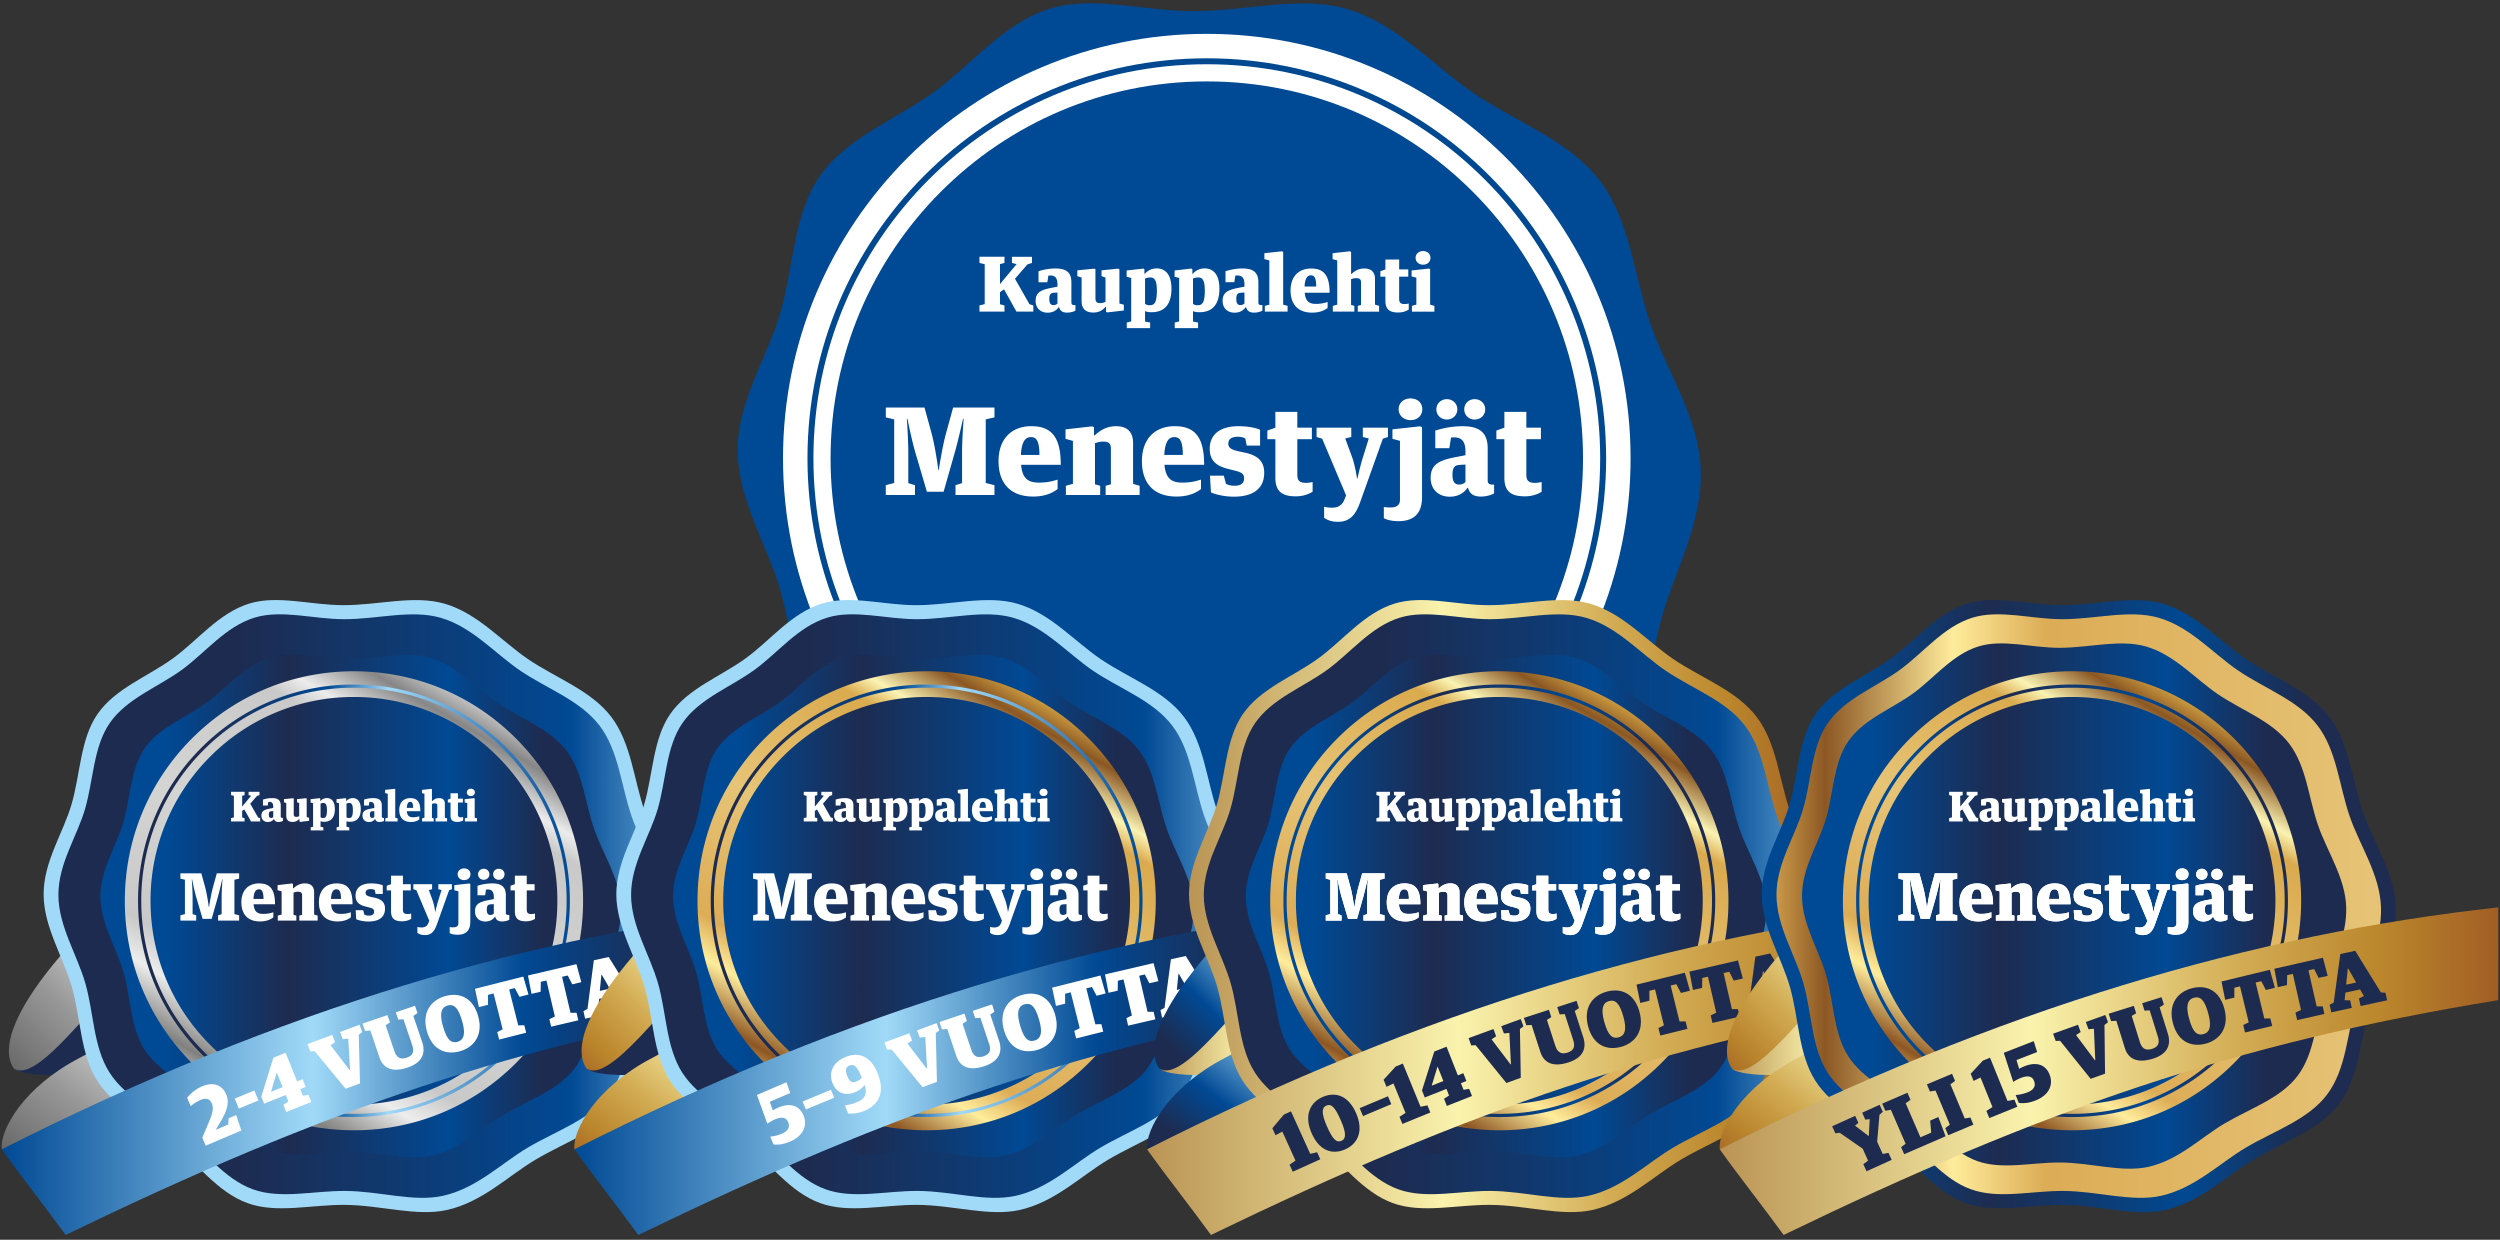 <svg xmlns="http://www.w3.org/2000/svg" width="244" height="121" fill="none"><rect width="100%" height="100%" fill="#333333" stroke="none"/><path fill="#004994" d="M165.993 45.865c.169 5.285-2.619 10.029-3.876 14.652-1.356 4.984-1.523 10.504-4.497 14.464-2.949 3.925-8.17 5.62-12.67 8.279-4.049 2.394-7.894 6.312-13.169 7.48-4.539 1.005-9.767-.727-15.195-.76-4.951-.03-10.03 1.309-14.361-.26-4.521-1.638-7.546-5.987-11.2-8.99-3.645-3-8.49-5.107-11.073-9.151-2.52-3.945-2.436-9.24-3.761-13.882-1.279-4.48-4.19-8.9-4.19-13.76 0-4.858 2.89-9.056 4.132-13.31 1.328-4.54 1.29-9.684 3.852-13.394 2.63-3.81 7.466-5.561 11.2-8.27 3.656-2.654 6.791-6.737 11.312-8.12 4.228-1.292 9.124.244 13.948.244 5.211 0 10.429-1.53 14.968-.227 4.923 1.413 8.462 5.569 12.451 8.263 4.153 2.806 9.303 4.606 12.279 8.515 2.98 3.914 3.348 9.368 4.981 14.094 1.583 4.58 4.706 9.064 4.869 14.133Z"/><path stroke="#fff" stroke-width="4.642" d="M117.783 83.845c21.562 0 39.041-17.51 39.041-39.11 0-21.6-17.479-39.11-39.041-39.11-21.561 0-39.04 17.51-39.04 39.11 0 21.6 17.479 39.11 39.04 39.11Z"/><path stroke="#004991" stroke-width=".581" d="M117.784 83.488c21.365 0 38.684-17.351 38.684-38.753S139.149 5.98 117.784 5.98 79.1 23.33 79.1 44.735c0 21.403 17.32 38.753 38.684 38.753Z"/><path fill="#fff" d="M148.83 48.443c.676 0 1.255-.2 1.634-.45v-.947a3.153 3.153 0 0 1-.628.082c-.628 0-.865-.19-.865-.83v-3.432h1.421V41.74h-1.421V40.2h-2.144v1.54l-.781.284v.84h.781v3.766c0 1.386.723 1.812 2.001 1.812m-7.611-7.495c.568 0 1.018-.426 1.018-.994 0-.568-.45-.995-1.018-.995-.568 0-1.029.426-1.029.995s.45.994 1.029.994Zm2.711 0c.581 0 1.029-.426 1.029-.994 0-.568-.45-.995-1.029-.995s-1.018.426-1.018.995.45.994 1.018.994Zm-1.515 6.346c-.461 0-.652-.308-.652-.983s.213-.912.71-.936l.557-.035v1.705a.846.846 0 0 1-.615.249Zm-.474-4.605c.828 0 1.089.545 1.089 1.386v.355l-1.1.213c-1.421.295-2.297.663-2.297 2 0 1.09.723 1.837 1.87 1.837.805 0 1.397-.366 1.717-.865h.06c.177.628.592.852 1.267.852.521 0 1.066-.166 1.279-.32v-.851h-.2c-.248 0-.426-.095-.426-.403v-3.138c0-1.468-.723-2.155-2.451-2.155-1.137 0-2.06.237-2.665.426v1.717h1.373l.166-1.042c.106 0 .213-.011.319-.011m-4.274-1.684c.639 0 1.149-.402 1.149-1.065 0-.663-.508-1.054-1.149-1.054s-1.161.415-1.161 1.054.532 1.065 1.161 1.065Zm-1.22 9.863c1.646 0 2.344-.83 2.344-2.357v-6.808l-.2-.095-2.688.295v.924l.734.2v5.754c0 .568-.39.747-.936.747-.177 0-.45-.011-.639-.048v1.09c.273.166.818.295 1.386.295m-5.862.063c1.1 0 1.681-.592 2.143-1.847l2.238-6.263.497-.166v-.912h-2.452v.912l.581.142-.557 1.8c-.284.865-.544 2.107-.544 2.107h-.048s-.166-1.231-.486-2.107l-.663-1.8.592-.142v-.912H128.5v.912l.544.166 2.333 5.529-.143.366c-.224.592-.615.84-1.242.84a3.11 3.11 0 0 1-.758-.093v1.078c.297.202.676.39 1.35.39m-4.107-2.486c.676 0 1.255-.2 1.634-.45v-.947a3.153 3.153 0 0 1-.628.082c-.628 0-.865-.19-.865-.83v-3.432h1.421V41.74h-1.421V40.2h-2.143v1.54l-.781.284v.84h.781v3.766c0 1.386.723 1.812 2.001 1.812m-6.073.035c2.108 0 2.984-.947 2.984-2.333 0-1.007-.497-1.633-1.765-1.942l-.781-.165c-.734-.177-.958-.355-.958-.758s.319-.652.923-.652c.355 0 .581.082.734.166l.142.699h1.302v-1.55c-.521-.224-1.315-.344-2.096-.344-1.954 0-2.818.924-2.818 2.19 0 1.16.616 1.682 1.788 1.977l.699.177c.71.177.865.355.865.77 0 .439-.308.699-.936.699-.379 0-.674-.095-.829-.19l-.213-.793h-1.35l.095 1.633c.639.273 1.504.415 2.214.415m-6.771-4.072c.082-1.397.486-1.741.983-1.741s.828.308.828 1.74h-1.812.001Zm1.195 4.06c1.196 0 1.93-.378 2.391-.733v-.923c-.45.142-.983.295-1.812.295-1.029 0-1.634-.366-1.752-1.741h3.872c0-2.747-.936-3.765-2.877-3.765-1.941 0-3.197 1.255-3.197 3.409s1.149 3.457 3.375 3.457m-10.797-.152h3.351v-.9l-.51-.142v-4.002c.261-.106.497-.166.818-.166.497 0 .734.166.734.699v3.47l-.51.142v.9h3.315v-.9l-.639-.19v-4.001c0-1.161-.686-1.623-1.646-1.623-.876 0-1.479.332-2.096.889h-.071v-.781l-.177-.095-2.604.295v.924l.723.2v4.19l-.686.19v.9h-.002Zm-4.392-3.907c.081-1.397.485-1.741.982-1.741s.829.308.829 1.74h-1.811Zm1.195 4.06c1.196 0 1.93-.378 2.391-.733v-.923c-.45.142-.983.295-1.812.295-1.029 0-1.633-.366-1.752-1.741h3.872c0-2.747-.936-3.765-2.877-3.765-1.94 0-3.197 1.255-3.197 3.409s1.15 3.457 3.375 3.457m-14.385-.152h2.855v-.958l-.653-.2V44.11c0-1.196-.142-3.233-.142-3.233h.06s.416 2.096.77 3.29l1.126 3.825h1.633l1.113-3.907c.332-1.184.782-3.21.782-3.21h.06s-.154 2.014-.154 3.22v3.056l-.638.2v.958h3.8v-.958l-.852-.213v-6.204l.853-.2v-.958h-4.038l-.686 2.499c-.38 1.373-.71 3.588-.71 3.588h-.047s-.284-2.215-.663-3.588l-.686-2.5h-3.777v.959l.818.2v6.204l-.819.213v.958h-.002l-.002.002ZM138.891 25.834c.401 0 .72-.253.72-.67 0-.415-.319-.66-.72-.66-.401 0-.728.26-.728.66 0 .402.335.67.728.67Zm-1.083 4.582h2.189v-.563l-.416-.12v-3.461l-.119-.06-1.692.186v.579l.466.126v2.629l-.431.119v.563h.002l.001.002Zm-1.339.082a1.9 1.9 0 0 0 1.024-.282v-.593a1.892 1.892 0 0 1-.393.052c-.393 0-.542-.12-.542-.52V27h.891v-.705h-.891v-.965h-1.343v.965l-.49.179V27h.49v2.364c0 .868.453 1.136 1.254 1.136m-6.386-.085h2.101v-.563l-.319-.09v-2.51c.164-.066.313-.104.513-.104.313 0 .461.104.461.439v2.177l-.319.089v.563h2.08v-.563l-.401-.12v-2.51c0-.727-.431-1.017-1.032-1.017-.55 0-.892.2-1.256.535h-.044v-2.154l-.12-.06-1.685.186v.579l.453.127v4.316l-.432.119v.563h-.002l.002-.002Zm-2.758-2.45c.053-.877.304-1.092.616-1.092s.521.194.521 1.092h-1.137Zm.751 2.548c.75 0 1.212-.237 1.5-.46v-.58a3.462 3.462 0 0 1-1.137.187c-.647 0-1.025-.23-1.099-1.092h2.429c0-1.723-.586-2.361-1.805-2.361-1.219 0-2.006.787-2.006 2.139 0 1.352.72 2.169 2.117 2.169m-4.626-.1h2.22v-.563l-.431-.12v-5.146l-.12-.06-1.714.186v.579l.483.127v4.316l-.439.119v.563l.001-.001Zm-2.377-.638c-.291 0-.409-.194-.409-.617s.133-.571.446-.587l.349-.022v1.07a.532.532 0 0 1-.386.156Zm-.298-2.89c.521 0 .684.34.684.869v.223l-.691.134c-.891.186-1.441.416-1.441 1.255 0 .684.453 1.15 1.174 1.15.505 0 .876-.23 1.077-.541h.038c.111.393.371.535.794.535.328 0 .669-.104.803-.2v-.535h-.127c-.156 0-.267-.06-.267-.253v-1.97c0-.921-.453-1.351-1.537-1.351-.715 0-1.293.149-1.672.267v1.076h.861l.104-.654c.066 0 .133-.007.2-.007m-3.877 2.907c-.245 0-.364-.066-.461-.134v-2.467c.119-.06.29-.111.521-.111.417 0 .632.305.632 1.285 0 1.189-.261 1.427-.692 1.427Zm-2.243 2.236h2.28v-.55l-.498-.096v-1.018c.134.06.305.11.639.11 1.092 0 1.939-.592 1.939-2.287 0-1.545-.72-1.99-1.441-1.99-.535 0-.922.252-1.152.527h-.045v-.452l-.111-.06-1.626.186v.608l.445.127v4.242l-.431.104.001.549Zm-2.436-2.236c-.245 0-.364-.066-.461-.134v-2.467c.118-.06.291-.111.521-.111.417 0 .632.305.632 1.285 0 1.189-.26 1.427-.692 1.427Zm-2.244 2.236h2.28v-.55l-.498-.096v-1.018c.134.06.305.11.639.11 1.091 0 1.939-.592 1.939-2.287 0-1.545-.72-1.99-1.441-1.99a1.48 1.48 0 0 0-1.152.527h-.045v-.452l-.111-.06-1.626.186v.608l.445.127v4.242l-.431.104.001.549Zm-3.261-1.523c.55 0 .929-.237 1.189-.563h.045v.497l.127.052 1.611-.186v-.563l-.431-.12v-3.342l-.126-.06-1.619.164v.57l.387.135v2.377c-.134.052-.275.119-.528.119-.342 0-.453-.156-.453-.49V26.28l-.111-.06-1.656.164v.57l.416.134v2.28c0 .713.334 1.136 1.151 1.136m-3.894-.726c-.29 0-.409-.194-.409-.617s.134-.571.447-.587l.349-.022v1.07a.535.535 0 0 1-.387.156Zm-.298-2.89c.521 0 .685.34.685.869v.223l-.692.134c-.891.186-1.44.416-1.44 1.255 0 .684.453 1.15 1.174 1.15.505 0 .877-.23 1.078-.541h.037c.111.393.371.535.795.535.326 0 .668-.104.802-.2v-.535h-.127c-.156 0-.267-.06-.267-.253v-1.97c0-.921-.453-1.351-1.537-1.351-.713 0-1.293.149-1.672.267v1.076h.861l.104-.654c.066 0 .133-.007.2-.007m-6.93 3.53h2.444v-.601l-.44-.12v-1.173l.395-.283 1.212 2.176h1.648v-.601l-.379-.126-1.412-2.481 1.218-1.404.445-.141v-.601h-1.96v.6l.453.12-1.62 1.947V25.78l.44-.12v-.6h-2.444v.6l.513.127v3.893l-.513.133v.602Z"/><path fill="url(#a)" fill-rule="evenodd" d="M1.284 104.187c-2.349-3.84 5.4-13.424 17.419-22.757l-1.168 6.517 5.74-.073c-10.716 8.18-10.264 9.752-11.146 13.576-3.463 1.157-9.924 4.243-10.846 2.736l.001.001Z" clip-rule="evenodd"/><path fill="#1D2B50" fill-rule="evenodd" d="M16.9 93.629c-3.459-3.292-12.356 12.8-15.55 10.647 1.181 1.136 9.018.684 13.284-.563 1.714-2.079 5.76-4.263 7.457-6.325-1.557-1.006-3.635-2.753-5.19-3.76Z" clip-rule="evenodd"/><path fill="url(#b)" fill-rule="evenodd" d="M1.482 112.69c-.319-.151-.895-.283-1.312-.522-.196-1.886 2.116-6.092 7.668-8.954 4.943-2.549 10.831-7.786 9.034-9.611 0 0 .841.57.995.679l7.937 5.649c1.582 1.015-14.15 17.141-18.433 17.883-3.115.013-4.039-2.278-5.889-5.124Z" clip-rule="evenodd"/><path fill="#A1DAF8" d="M66.144 88.547c.111 3.479-1.724 6.603-2.553 9.647-.893 3.282-1.002 6.916-2.96 9.524-1.943 2.584-5.38 3.7-8.343 5.451-2.666 1.577-5.198 4.156-8.67 4.926-2.989.662-6.43-.479-10.004-.5-3.26-.02-6.605.862-9.455-.171-2.977-1.078-4.97-3.942-7.374-5.92-2.4-1.975-5.59-3.362-7.29-6.025-1.66-2.598-1.605-6.083-2.478-9.14-.84-2.95-2.759-5.86-2.759-9.06 0-3.198 1.903-5.962 2.721-8.763.874-2.99.85-6.377 2.535-8.82 1.732-2.508 4.917-3.66 7.374-5.445 2.407-1.748 4.472-4.436 7.448-5.346 2.783-.851 6.008.16 9.184.16 3.432 0 6.866-1.007 9.855-.15 3.241.93 5.572 3.668 8.198 5.442 2.735 1.848 6.125 3.032 8.085 5.607 1.962 2.578 2.204 6.169 3.28 9.28 1.042 3.016 3.1 5.969 3.206 9.306v-.003Z"/><path fill="url(#c)" d="M64.704 88.542c.106 3.317-1.644 6.295-2.434 9.198-.852 3.128-.957 6.594-2.824 9.08-1.85 2.464-5.13 3.528-7.953 5.197-2.541 1.503-4.956 3.962-8.267 4.696-2.85.631-6.13-.456-9.538-.477-3.108-.019-6.297.822-9.015-.163-2.838-1.028-4.737-3.758-7.03-5.644-2.289-1.883-5.33-3.206-6.952-5.744-1.583-2.477-1.529-5.8-2.362-8.714-.802-2.811-2.63-5.587-2.63-8.637 0-3.05 1.814-5.686 2.595-8.356.833-2.85.81-6.08 2.417-8.408 1.652-2.392 4.688-3.49 7.031-5.192 2.296-1.666 4.264-4.23 7.101-5.096 2.654-.811 5.729.152 8.756.152 3.27 0 6.547-.96 9.396-.142 3.09.887 5.312 3.496 7.815 5.187 2.607 1.762 5.84 2.89 7.709 5.346 1.87 2.457 2.102 5.88 3.127 8.847.993 2.876 2.954 5.69 3.055 8.873v-.002l.003-.001Z"/><path fill="url(#d)" d="M60.61 88.527c.091 2.857-1.416 5.422-2.096 7.922-.733 2.694-.823 5.679-2.43 7.82-1.595 2.122-4.419 3.038-6.85 4.476-2.19 1.294-4.269 3.413-7.12 4.044-2.454.543-5.28-.393-8.214-.411-2.677-.016-5.423.707-7.764-.14-2.444-.886-4.08-3.237-6.055-4.862-1.97-1.621-4.59-2.761-5.987-4.947-1.363-2.133-1.317-4.995-2.033-7.505-.69-2.421-2.265-4.812-2.265-7.438 0-2.626 1.562-4.896 2.234-7.197.717-2.455.697-5.236 2.082-7.242 1.422-2.06 4.038-3.007 6.055-4.471 1.977-1.435 3.672-3.642 6.116-4.39 2.286-.7 4.933.13 7.541.13 2.818 0 5.638-.826 8.092-.122 2.661.764 4.575 3.01 6.731 4.467 2.246 1.517 5.03 2.49 6.638 4.603 1.611 2.116 1.81 5.065 2.693 7.62.856 2.477 2.544 4.902 2.632 7.643Z"/><path fill="url(#e)" d="M34.546 110.315c-5.974 0-11.59-2.33-15.813-6.562a22.273 22.273 0 0 1-6.549-15.838c0-5.982 2.325-11.608 6.55-15.838 4.222-4.231 9.838-6.562 15.812-6.562s11.59 2.33 15.813 6.562c4.223 4.23 6.55 9.856 6.55 15.838 0 5.982-2.326 11.608-6.55 15.838-4.223 4.231-9.839 6.562-15.813 6.562Zm0-42.29a19.704 19.704 0 0 0-14.037 5.826 19.78 19.78 0 0 0-5.815 14.065 19.78 19.78 0 0 0 5.815 14.065 19.703 19.703 0 0 0 14.037 5.825 19.704 19.704 0 0 0 14.037-5.825 19.78 19.78 0 0 0 5.815-14.065 19.78 19.78 0 0 0-5.815-14.065 19.703 19.703 0 0 0-14.037-5.825Z"/><path fill="url(#f)" d="M34.546 109.024a20.915 20.915 0 0 1-14.899-6.182 20.99 20.99 0 0 1-6.172-14.926 20.984 20.984 0 0 1 6.172-14.926 20.915 20.915 0 0 1 14.9-6.182c5.626 0 10.92 2.196 14.898 6.182a20.988 20.988 0 0 1 6.172 14.926 20.985 20.985 0 0 1-6.172 14.926 20.915 20.915 0 0 1-14.899 6.182Zm0-41.903a20.6 20.6 0 0 0-14.677 6.09 20.678 20.678 0 0 0-6.08 14.706 20.677 20.677 0 0 0 6.08 14.704 20.602 20.602 0 0 0 14.677 6.091 20.6 20.6 0 0 0 14.677-6.091 20.678 20.678 0 0 0 6.08-14.704 20.68 20.68 0 0 0-6.08-14.705 20.6 20.6 0 0 0-14.677-6.091Z"/><path fill="#fff" d="M45.957 77.697c.217 0 .39-.137.39-.361 0-.224-.173-.357-.39-.357-.217 0-.394.14-.394.357 0 .216.181.36.394.36Zm-.586 2.478h1.184v-.305l-.225-.064v-1.872l-.064-.032-.915.1v.313l.253.068v1.422l-.233.064v.306Zm-.723.044c.23 0 .426-.068.555-.152v-.321a1.06 1.06 0 0 1-.213.028c-.213 0-.293-.064-.293-.281v-1.165h.482v-.381h-.482v-.522h-.726v.522l-.265.096v.284h.265v1.278c0 .47.244.614.677.614Zm-3.454-.044h1.136v-.305l-.173-.048v-1.358a.69.69 0 0 1 .278-.056c.17 0 .25.056.25.237v1.177l-.174.048v.305h1.124v-.305l-.217-.064v-1.358c0-.394-.233-.55-.558-.55-.297 0-.482.109-.679.29h-.024v-1.164l-.064-.032-.91.1v.313l.244.068v2.333l-.233.064v.305Zm-1.49-1.325c.03-.474.165-.591.334-.591.17 0 .281.105.281.59h-.615Zm.406 1.377c.406 0 .655-.13.811-.25v-.312c-.152.048-.333.1-.614.1-.35 0-.555-.124-.595-.591h1.313c0-.932-.317-1.276-.975-1.276-.658 0-1.084.425-1.084 1.157s.39 1.172 1.144 1.172Zm-2.502-.052h1.2v-.305l-.233-.064v-2.783l-.064-.032-.927.1v.313l.261.068v2.333l-.237.064v.306Zm-1.285-.346c-.157 0-.22-.105-.22-.333 0-.228.071-.31.241-.318l.19-.012v.579a.292.292 0 0 1-.21.084Zm-.16-1.562c.28 0 .37.184.37.47v.12l-.375.072c-.482.1-.779.225-.779.679 0 .37.245.622.634.622.273 0 .474-.124.582-.293h.02c.06.213.2.289.43.289.176 0 .36-.056.432-.108v-.29h-.068c-.084 0-.144-.031-.144-.136v-1.065c0-.497-.245-.731-.83-.731-.387 0-.7.08-.905.144v.582h.465l.056-.354c.036 0 .072-.004.108-.004m-2.093 1.574a.39.39 0 0 1-.249-.072v-1.334a.628.628 0 0 1 .281-.06c.225 0 .342.165.342.695 0 .643-.14.77-.374.77Zm-1.212 1.208h1.233v-.297l-.269-.053v-.55a.79.79 0 0 0 .345.06c.591 0 1.048-.321 1.048-1.236 0-.835-.389-1.076-.779-1.076a.802.802 0 0 0-.623.284h-.024v-.245l-.06-.032-.879.1v.329l.241.068v2.293l-.233.056v.299Zm-1.318-1.208a.39.39 0 0 1-.249-.072v-1.334a.628.628 0 0 1 .281-.06c.225 0 .342.165.342.695 0 .643-.14.77-.374.77Zm-1.212 1.208h1.233v-.297l-.269-.053v-.55a.79.79 0 0 0 .345.06c.591 0 1.048-.321 1.048-1.236 0-.835-.389-1.076-.779-1.076a.802.802 0 0 0-.623.284h-.024v-.245l-.06-.032-.879.1v.329l.241.068v2.293l-.233.056v.299Zm-1.764-.823a.787.787 0 0 0 .643-.305h.024v.269l.068.028.871-.1v-.305l-.233-.064v-1.807l-.068-.032-.875.089v.309l.21.072v1.285c-.073.028-.15.064-.286.064-.185 0-.245-.084-.245-.265v-1.522l-.06-.032-.895.089v.309l.225.072v1.233c0 .386.181.614.622.614m-2.104-.395c-.157 0-.22-.105-.22-.333 0-.228.071-.31.241-.318l.19-.012v.579a.292.292 0 0 1-.21.084Zm-.16-1.562c.28 0 .37.184.37.47v.12l-.375.072c-.482.1-.778.225-.778.679 0 .37.245.622.634.622.273 0 .474-.124.582-.293h.02c.06.213.201.289.43.289.176 0 .361-.056.433-.108v-.29h-.068c-.084 0-.144-.031-.144-.136v-1.065c0-.497-.245-.731-.83-.731-.387 0-.7.08-.905.144v.582h.465l.056-.354c.036 0 .072-.004.108-.004m-3.746 1.91h1.321v-.324l-.237-.064v-.634l.213-.153.655 1.176h.891v-.325l-.205-.068-.762-1.342.66-.76.24-.075v-.325h-1.06v.325l.245.065-.875 1.052v-1.053l.237-.064v-.325h-1.32v.325l.276.068v2.105l-.277.072v.325h-.002ZM51.331 89.92c.365 0 .68-.108.884-.243v-.512c-.09.019-.217.045-.339.045-.338 0-.466-.102-.466-.45v-1.856h.768v-.608h-.768v-.832h-1.16v.832l-.422.154v.455h.422v2.036c0 .749.392.979 1.081.979Zm-4.116-4.052c.307 0 .55-.23.55-.537a.536.536 0 0 0-.55-.538.541.541 0 0 0-.557.538c0 .308.243.537.557.537Zm1.466 0a.538.538 0 1 0 0-1.075c-.313 0-.55.23-.55.538 0 .308.243.537.55.537Zm-.819 3.432c-.25 0-.352-.166-.352-.531s.116-.493.385-.506l.3-.02v.922a.461.461 0 0 1-.333.135Zm-.256-2.49c.448 0 .59.295.59.749v.192l-.596.115c-.767.16-1.242.358-1.242 1.08 0 .59.392.993 1.012.993.434 0 .756-.198.928-.467h.032c.096.339.32.46.686.46.28 0 .576-.09.692-.172v-.461H49.6c-.136 0-.23-.051-.23-.217v-1.696c0-.794-.392-1.165-1.325-1.165a4.78 4.78 0 0 0-1.44.23v.928h.742l.09-.563c.058 0 .116-.007.174-.007m-2.316-.91c.346 0 .621-.216.621-.575 0-.36-.274-.57-.62-.57s-.629.224-.629.57.288.576.628.576Zm-.659 5.333c.89 0 1.267-.45 1.267-1.274v-3.68l-.108-.051-1.453.16v.5l.398.108v3.11c0 .308-.212.404-.507.404a2.16 2.16 0 0 1-.344-.026v.589c.147.09.44.16.747.16Zm-3.168.032c.595 0 .91-.32 1.158-1l1.21-3.385.27-.09v-.493H42.78v.493l.313.077-.3.973a12.852 12.852 0 0 0-.294 1.139h-.026s-.09-.665-.263-1.14l-.358-.972.32-.077v-.493h-1.83v.493l.293.09 1.261 2.989-.076.198c-.122.32-.334.455-.672.455-.16 0-.27-.02-.41-.051v.582c.16.109.364.212.73.212Zm-2.22-1.344c.364 0 .678-.108.884-.243v-.512c-.09.019-.218.045-.34.045-.339 0-.467-.102-.467-.45v-1.856h.768v-.608h-.768v-.832h-1.158v.832l-.422.154v.455h.422v2.036c0 .749.39.979 1.08.979Zm-3.284.02c1.139 0 1.614-.512 1.614-1.261 0-.544-.27-.883-.955-1.05l-.421-.09c-.398-.096-.52-.192-.52-.41 0-.218.173-.352.5-.352a.8.8 0 0 1 .396.09l.078.378h.703v-.838c-.28-.122-.71-.186-1.133-.186-1.056 0-1.523.5-1.523 1.185 0 .627.333.909.966 1.069l.379.096c.383.096.466.192.466.416 0 .237-.166.378-.506.378a.91.91 0 0 1-.449-.102l-.114-.43h-.73l.05.884c.346.148.813.224 1.197.224m-3.66-2.204c.044-.756.263-.941.53-.941.268 0 .449.166.449.94h-.98Zm.647 2.196c.645 0 1.043-.205 1.293-.397v-.5c-.243.078-.531.16-.98.16-.556 0-.883-.197-.947-.94h2.093c0-1.485-.505-2.036-1.556-2.036-1.05 0-1.727.678-1.727 1.843s.62 1.869 1.824 1.869m-5.837-.082h1.81v-.487l-.274-.077v-2.164c.14-.058.268-.09.442-.09.268 0 .396.09.396.378v1.875l-.274.077v.487h1.791v-.487l-.345-.102v-2.164c0-.628-.37-.877-.89-.877-.473 0-.8.179-1.133.48h-.038v-.422l-.096-.051-1.408.16v.5l.392.108v2.266l-.372.102v.487h-.002Zm-2.375-2.113c.045-.756.263-.941.53-.941.268 0 .45.166.45.94h-.98Zm.646 2.196c.646 0 1.043-.205 1.293-.397v-.5c-.244.078-.531.16-.98.16-.558 0-.884-.197-.948-.94h2.093c0-1.485-.506-2.036-1.556-2.036s-1.727.678-1.727 1.843.62 1.869 1.823 1.869m-7.776-.082h1.543v-.52l-.351-.107v-1.645c0-.646-.078-1.747-.078-1.747h.032s.224 1.133.416 1.78l.608 2.067h.884l.6-2.112c.18-.64.424-1.735.424-1.735h.032s-.084 1.088-.084 1.74v1.653l-.346.108v.519h2.055v-.52l-.46-.114v-3.354l.46-.108v-.52H21.16l-.372 1.352c-.206.742-.384 1.939-.384 1.939h-.026s-.154-1.197-.358-1.94l-.371-1.35h-2.043v.519l.442.108v3.354l-.442.115v.518Z"/><path fill="url(#g)" fill-rule="evenodd" d="M.165 112.173C27.437 98.366 52.3 91.185 76.15 88.558c.022 3.219 0 5.93 0 9.056-25.648 4.178-44.514 10.698-69.745 22.916-2.09-2.87-4.344-5.703-6.239-8.357Z" clip-rule="evenodd"/><g fill="#fff"><path d="m19.744 111.042.66-1.564c.313-.75.481-1.286.274-1.772-.198-.464-.56-.58-1.096-.352a3.812 3.812 0 0 0-.966.606l-.347-.814a3.692 3.692 0 0 1 1.435-1.11c1.115-.475 1.976-.158 2.384.799.338.793.035 1.648-.588 2.682l-.438.735.006.014 1.215-.518.03-.604.736-.314.507 1.507-3.48 1.483-.332-.778ZM22.911 107.223l1.908-.792.405.975-1.908.792-.405-.975ZM27.66 107.834l.49-.322-.258-.641-2.112.847-.275-.684 1.176-3.803 1.197-.48 1.12 2.789.533-.214.307.764-.534.214.257.642.548-.094.281.699-2.45.984-.28-.699v-.002Zm-.076-1.728-.558-1.391-.029.011-.538 1.806.008.022 1.117-.448ZM30.707 102.596l-.432.021-.264-.706 2.423-.906.264.706-.44.306 1.87 2.427.035-.014-.175-3.061-.534.059-.264-.706 1.9-.71.263.706-.339.268.12 4.757-1.397.522-3.03-3.668v-.001ZM37.038 103.212l-.893-2.634-.52.037-.243-.714 2.435-.826.242.714-.424.275.86 2.538c.232.684.652.813 1.197.628.552-.187.771-.532.54-1.217l-.86-2.538-.503.04-.242-.714 1.876-.636.242.713-.406.278.86 2.538c.357 1.052.062 1.997-1.403 2.493-1.516.514-2.402.076-2.76-.976l.002.001ZM41.672 100.658c-.539-1.897.455-3.06 1.762-3.43 1.427-.406 2.721.147 3.231 1.939.535 1.882-.447 3.057-1.754 3.429-1.434.407-2.732-.153-3.239-1.938Zm3.442-.953c-.397-1.397-.824-1.735-1.444-1.56-.59.169-.793.76-.45 1.97.388 1.367.794 1.744 1.444 1.559.598-.17.798-.744.45-1.97ZM48.527 100.734l.532-.271-.887-3.502-.549.139.005.969-.889.225-.38-1.787 4.713-1.194.51 1.754-.882.223-.457-.854-.549.139.887 3.502.59-.014.185.73-2.643.67-.185-.73v.001ZM53.62 99.472l.536-.261-.823-3.515-.552.129-.013.968-.892.208-.348-1.792 4.731-1.11.476 1.763-.884.207-.44-.861-.553.129.823 3.515.59-.003.171.733-2.653.622-.172-.733h.002ZM56.944 98.688l.396-.223.618-4.741 1.448-.321 2.527 4.044.453.035.163.735-2.584.573-.163-.735.48-.242-.374-.64-1.432.318-.075.74.544.015.163.735-2 .443-.164-.736Zm1.597-1.976.978-.217-.787-1.361-.038.009-.153 1.569Z"/></g><path fill="url(#h)" fill-rule="evenodd" d="M57.178 104.187c-2.348-3.84 5.4-13.424 17.419-22.757l-1.167 6.517 5.738-.073c-10.716 8.18-10.264 9.752-11.146 13.576-3.462 1.157-9.923 4.243-10.845 2.736l.002.001Z" clip-rule="evenodd"/><path fill="#1D2B50" fill-rule="evenodd" d="M72.794 93.629c-3.459-3.292-12.356 12.8-15.55 10.647 1.181 1.136 9.018.684 13.284-.563 1.714-2.079 5.76-4.263 7.457-6.325-1.557-1.006-3.635-2.753-5.19-3.76Z" clip-rule="evenodd"/><path fill="url(#i)" fill-rule="evenodd" d="M57.376 112.69c-.319-.151-.895-.283-1.312-.522-.196-1.886 2.116-6.092 7.668-8.954 4.943-2.549 10.831-7.786 9.034-9.611 0 0 .841.57.995.679l7.937 5.649c1.582 1.015-14.15 17.141-18.433 17.883-3.115.013-4.039-2.278-5.889-5.124Z" clip-rule="evenodd"/><path fill="#A1DAF8" d="M122.039 88.547c.111 3.479-1.724 6.603-2.553 9.647-.893 3.282-1.002 6.916-2.961 9.524-1.942 2.584-5.38 3.7-8.342 5.451-2.666 1.577-5.198 4.156-8.67 4.926-2.989.662-6.43-.479-10.004-.5-3.26-.02-6.605.862-9.455-.171-2.977-1.078-4.97-3.942-7.374-5.92-2.4-1.975-5.59-3.362-7.29-6.025-1.66-2.598-1.605-6.083-2.478-9.14-.84-2.95-2.759-5.86-2.759-9.06 0-3.198 1.903-5.962 2.721-8.763.874-2.99.85-6.377 2.535-8.82 1.732-2.508 4.917-3.66 7.374-5.445 2.407-1.748 4.472-4.436 7.448-5.346 2.783-.851 6.008.16 9.184.16 3.432 0 6.866-1.007 9.855-.15 3.241.93 5.572 3.668 8.198 5.442 2.735 1.848 6.125 3.032 8.085 5.607 1.962 2.578 2.204 6.169 3.28 9.28 1.042 3.016 3.099 5.969 3.206 9.306v-.003Z"/><path fill="url(#j)" d="M120.598 88.542c.106 3.317-1.644 6.295-2.434 9.198-.851 3.128-.956 6.594-2.824 9.08-1.851 2.464-5.129 3.528-7.952 5.197-2.542 1.503-4.956 3.962-8.267 4.696-2.85.631-6.131-.456-9.538-.477-3.108-.019-6.297.822-9.016-.163-2.838-1.028-4.737-3.758-7.03-5.644-2.288-1.883-5.33-3.206-6.952-5.744-1.582-2.477-1.528-5.8-2.361-8.714-.803-2.811-2.63-5.587-2.63-8.637 0-3.05 1.813-5.686 2.595-8.356.833-2.85.809-6.08 2.417-8.408 1.65-2.392 4.688-3.49 7.03-5.192 2.296-1.666 4.264-4.23 7.102-5.096 2.653-.811 5.728.152 8.755.152 3.27 0 6.547-.96 9.395-.142 3.091.887 5.313 3.496 7.816 5.187 2.608 1.762 5.84 2.89 7.709 5.346 1.871 2.457 2.102 5.88 3.127 8.847.994 2.876 2.955 5.69 3.056 8.873v-.002l.002-.001Z"/><path fill="url(#k)" d="M116.504 88.527c.091 2.857-1.416 5.422-2.096 7.922-.733 2.694-.823 5.679-2.431 7.82-1.594 2.122-4.418 3.038-6.85 4.476-2.189 1.294-4.268 3.413-7.119 4.044-2.454.543-5.28-.393-8.214-.411-2.677-.016-5.423.707-7.764-.14-2.444-.886-4.08-3.237-6.055-4.862-1.97-1.621-4.59-2.761-5.987-4.947-1.363-2.133-1.317-4.995-2.033-7.505-.69-2.421-2.265-4.812-2.265-7.438 0-2.626 1.562-4.896 2.234-7.197.717-2.455.697-5.236 2.082-7.242 1.422-2.06 4.038-3.007 6.055-4.471 1.977-1.435 3.672-3.642 6.116-4.39 2.286-.7 4.933.13 7.541.13 2.818 0 5.638-.826 8.092-.122 2.661.764 4.575 3.01 6.731 4.467 2.246 1.517 5.029 2.49 6.638 4.603 1.611 2.116 1.81 5.065 2.693 7.62.856 2.477 2.544 4.902 2.632 7.643Z"/><path fill="url(#l)" d="M90.44 110.315c-5.974 0-11.59-2.33-15.813-6.562a22.273 22.273 0 0 1-6.549-15.838c0-5.982 2.325-11.608 6.55-15.838 4.222-4.231 9.838-6.562 15.812-6.562a22.19 22.19 0 0 1 15.813 6.562c4.223 4.23 6.549 9.856 6.549 15.838 0 5.982-2.325 11.608-6.549 15.838-4.223 4.231-9.839 6.562-15.813 6.562Zm0-42.29a19.704 19.704 0 0 0-14.037 5.826 19.78 19.78 0 0 0-5.815 14.065 19.78 19.78 0 0 0 5.815 14.065 19.703 19.703 0 0 0 14.037 5.825 19.704 19.704 0 0 0 14.037-5.825 19.78 19.78 0 0 0 5.815-14.065 19.78 19.78 0 0 0-5.815-14.065 19.702 19.702 0 0 0-14.037-5.825Z"/><path fill="url(#m)" d="M90.44 109.024a20.915 20.915 0 0 1-14.899-6.182 20.99 20.99 0 0 1-6.172-14.926 20.984 20.984 0 0 1 6.172-14.926 20.915 20.915 0 0 1 14.9-6.182c5.626 0 10.919 2.196 14.898 6.182a20.988 20.988 0 0 1 6.172 14.926 20.985 20.985 0 0 1-6.172 14.926 20.914 20.914 0 0 1-14.899 6.182Zm0-41.903a20.6 20.6 0 0 0-14.677 6.09 20.678 20.678 0 0 0-6.08 14.706 20.677 20.677 0 0 0 6.08 14.704 20.602 20.602 0 0 0 14.677 6.091 20.599 20.599 0 0 0 14.677-6.091 20.678 20.678 0 0 0 6.08-14.704 20.68 20.68 0 0 0-6.08-14.705A20.599 20.599 0 0 0 90.44 67.12Z"/><path fill="#fff" d="M101.851 77.697c.217 0 .389-.137.389-.361 0-.224-.172-.357-.389-.357-.217 0-.394.14-.394.357 0 .216.181.36.394.36Zm-.586 2.478h1.184v-.305l-.225-.064v-1.872l-.064-.032-.915.1v.313l.253.068v1.422l-.233.064v.306Zm-.723.044c.229 0 .426-.068.555-.152v-.321a1.06 1.06 0 0 1-.213.028c-.213 0-.293-.064-.293-.281v-1.165h.482v-.381h-.482v-.522h-.726v.522l-.265.096v.284h.265v1.278c0 .47.244.614.677.614Zm-3.453-.044h1.136v-.305l-.173-.048v-1.358a.69.69 0 0 1 .278-.056c.17 0 .25.056.25.237v1.177l-.174.048v.305h1.124v-.305l-.217-.064v-1.358c0-.394-.233-.55-.558-.55-.297 0-.482.109-.679.29h-.024v-1.164l-.064-.032-.91.1v.313l.244.068v2.333l-.233.064v.305ZM95.6 78.85c.028-.474.164-.591.333-.591.17 0 .281.105.281.59h-.615Zm.405 1.377c.406 0 .655-.13.811-.25v-.312c-.152.048-.333.1-.614.1-.35 0-.555-.124-.595-.591h1.313c0-.932-.317-1.276-.975-1.276-.658 0-1.084.425-1.084 1.157s.39 1.172 1.144 1.172Zm-2.5-.052h1.2v-.305l-.234-.064v-2.783l-.064-.032-.927.1v.313l.261.068v2.333l-.237.064v.306Zm-1.287-.346c-.157 0-.22-.105-.22-.333 0-.228.071-.31.241-.318l.19-.012v.579a.292.292 0 0 1-.21.084Zm-.16-1.562c.28 0 .37.184.37.47v.12l-.375.072c-.482.1-.779.225-.779.679 0 .37.245.622.634.622.273 0 .474-.124.582-.293h.02c.06.213.2.289.43.289.176 0 .36-.056.432-.108v-.29h-.068c-.084 0-.144-.031-.144-.136v-1.065c0-.497-.245-.731-.83-.731-.387 0-.7.08-.905.144v.582h.465l.056-.354c.036 0 .072-.004.108-.004m-2.093 1.574a.39.39 0 0 1-.249-.072v-1.334a.628.628 0 0 1 .281-.06c.225 0 .342.165.342.695 0 .643-.14.77-.374.77Zm-1.212 1.208h1.233v-.297l-.269-.053v-.55a.79.79 0 0 0 .345.06c.591 0 1.048-.321 1.048-1.236 0-.835-.389-1.076-.779-1.076a.802.802 0 0 0-.623.284h-.024v-.245l-.06-.032-.879.1v.329l.241.068v2.293l-.233.056v.299Zm-1.318-1.208a.39.39 0 0 1-.249-.072v-1.334a.628.628 0 0 1 .281-.06c.225 0 .342.165.342.695 0 .643-.14.77-.374.77Zm-1.212 1.208h1.233v-.297l-.269-.053v-.55a.79.79 0 0 0 .345.06c.591 0 1.048-.321 1.048-1.236 0-.835-.389-1.076-.779-1.076a.802.802 0 0 0-.623.284h-.024v-.245l-.06-.032-.879.1v.329l.241.068v2.293l-.233.056v.299Zm-1.764-.823a.787.787 0 0 0 .643-.305h.024v.269l.068.028.871-.1v-.305l-.233-.064v-1.807l-.068-.032-.875.089v.309l.21.072v1.285c-.073.028-.15.064-.286.064-.185 0-.245-.084-.245-.265v-1.522l-.06-.032-.895.089v.309l.225.072v1.233c0 .386.181.614.622.614m-2.104-.395c-.157 0-.22-.105-.22-.333 0-.228.071-.31.241-.318l.19-.012v.579a.292.292 0 0 1-.21.084Zm-.16-1.562c.28 0 .37.184.37.47v.12l-.375.072c-.482.1-.778.225-.778.679 0 .37.245.622.634.622.273 0 .474-.124.582-.293h.02c.06.213.201.289.43.289.176 0 .361-.056.433-.108v-.29h-.068c-.084 0-.144-.031-.144-.136v-1.065c0-.497-.245-.731-.83-.731-.387 0-.7.08-.905.144v.582h.465l.056-.354c.036 0 .072-.004.108-.004m-3.745 1.91h1.321v-.324l-.237-.064v-.634l.213-.153.655 1.176h.891v-.325l-.205-.068-.762-1.342.66-.76.24-.075v-.325h-1.06v.325l.245.065-.875 1.052v-1.053l.237-.064v-.325h-1.32v.325l.276.068v2.105l-.277.072v.325h-.002ZM107.226 89.92c.365 0 .679-.108.884-.243v-.512c-.09.019-.217.045-.339.045-.339 0-.467-.102-.467-.45v-1.856h.768v-.608h-.768v-.832h-1.159v.832l-.422.154v.455h.422v2.036c0 .749.391.979 1.081.979Zm-4.116-4.052c.307 0 .55-.23.55-.537a.536.536 0 0 0-.55-.538.541.541 0 0 0-.557.538c0 .308.243.537.557.537Zm1.466 0a.538.538 0 1 0 0-1.075c-.314 0-.55.23-.55.538 0 .308.243.537.55.537Zm-.819 3.432c-.25 0-.352-.166-.352-.531s.115-.493.384-.506l.301-.02v.922a.461.461 0 0 1-.333.135Zm-.256-2.49c.448 0 .589.295.589.749v.192l-.595.115c-.768.16-1.242.358-1.242 1.08 0 .59.391.993 1.011.993.435 0 .756-.198.929-.467h.032c.096.339.32.46.685.46.281 0 .576-.09.692-.172v-.461h-.108c-.135 0-.23-.051-.23-.217v-1.696c0-.794-.391-1.165-1.325-1.165a4.78 4.78 0 0 0-1.44.23v.928h.743l.09-.563c.057 0 .115-.007.173-.007m-2.315-.91c.345 0 .621-.216.621-.575 0-.36-.275-.57-.621-.57s-.628.224-.628.57.288.576.628.576Zm-.659 5.333c.89 0 1.267-.45 1.267-1.274v-3.68l-.108-.051-1.453.16v.5l.397.108v3.11c0 .308-.211.404-.506.404-.096 0-.243-.007-.346-.026v.589c.148.09.442.16.749.16Zm-3.169.032c.596 0 .91-.32 1.159-1l1.21-3.385.269-.09v-.493h-1.326v.493l.314.077-.3.973a12.852 12.852 0 0 0-.294 1.139h-.026s-.09-.665-.263-1.14l-.359-.972.32-.077v-.493h-1.83v.493l.294.09 1.261 2.989-.076.198c-.123.32-.334.455-.672.455-.16 0-.27-.02-.41-.051v.582c.16.109.365.212.73.212Zm-2.22-1.344c.365 0 .678-.108.883-.243v-.512c-.09.019-.217.045-.339.045-.339 0-.467-.102-.467-.45v-1.856h.769v-.608h-.769v-.832h-1.157v.832l-.422.154v.455h.421v2.036c0 .749.39.979 1.08.979Zm-3.284.02c1.138 0 1.614-.512 1.614-1.261 0-.544-.27-.883-.954-1.05l-.422-.09c-.398-.096-.52-.192-.52-.41 0-.218.174-.352.5-.352a.8.8 0 0 1 .397.09l.076.378h.704v-.838c-.28-.122-.71-.186-1.132-.186-1.056 0-1.523.5-1.523 1.185 0 .627.332.909.966 1.069l.378.096c.384.096.467.192.467.416 0 .237-.166.378-.507.378a.91.91 0 0 1-.448-.102l-.115-.43h-.73l.05.884c.345.148.813.224 1.197.224m-3.66-2.204c.044-.756.263-.941.53-.941.269 0 .448.166.448.94h-.979Zm.647 2.196c.645 0 1.042-.205 1.292-.397v-.5c-.243.078-.53.16-.979.16-.556 0-.884-.197-.947-.94h2.093c0-1.485-.506-2.036-1.556-2.036s-1.727.678-1.727 1.843.62 1.869 1.823 1.869m-5.837-.082h1.812v-.487l-.275-.077v-2.164c.14-.058.269-.09.442-.09.269 0 .397.09.397.378v1.875l-.275.077v.487h1.791v-.487l-.345-.102v-2.164c0-.628-.37-.877-.89-.877-.473 0-.8.179-1.133.48h-.037v-.422l-.097-.051-1.407.16v.5l.39.108v2.266l-.37.102v.487h-.002Zm-2.374-2.113c.044-.756.263-.941.53-.941.269 0 .45.166.45.94h-.98Zm.645 2.196c.647 0 1.044-.205 1.294-.397v-.5c-.244.078-.531.16-.98.16-.558 0-.883-.197-.948-.94h2.094c0-1.485-.507-2.036-1.556-2.036-1.05 0-1.729.678-1.729 1.843s.622 1.869 1.825 1.869M73.5 89.85h1.543v-.52l-.353-.107v-1.645c0-.646-.076-1.747-.076-1.747h.031s.225 1.133.416 1.78l.608 2.067h.883l.601-2.112c.18-.64.423-1.735.423-1.735h.033s-.084 1.088-.084 1.74v1.653l-.346.108v.519h2.055v-.52l-.46-.114v-3.354l.46-.108v-.52h-2.181l-.373 1.352c-.205.742-.384 1.939-.384 1.939h-.026s-.153-1.197-.358-1.94l-.37-1.35h-2.043v.519l.443.108v3.354l-.442.115v.518Z"/><path fill="url(#n)" fill-rule="evenodd" d="M56.06 112.173c27.271-13.807 52.133-20.988 75.983-23.615.022 3.219 0 5.93 0 9.056-25.648 4.178-44.514 10.698-69.745 22.916-2.09-2.87-4.344-5.703-6.239-8.357Z" clip-rule="evenodd"/><g fill="#fff"><path d="m75.501 111.702-.327-.764a3.8 3.8 0 0 0 1.134-.291c.578-.248.836-.612.613-1.133-.22-.514-.693-.514-1.315-.248-.27.117-.505.26-.712.407l-1.018-2.808 2.884-1.236.366 1.051-1.985.85.287.848c.124-.087.353-.202.553-.288 1.041-.446 1.996-.272 2.436.756.406.95.043 1.993-1.306 2.571-.722.309-1.216.318-1.612.284l.002.001ZM78.334 107.511l2.769-1.148.32.774-2.769 1.149-.32-.775ZM82.775 108.671l-.315-.786a4.426 4.426 0 0 0 1.101-.281c.78-.312 1.136-.739.83-1.713-.19.26-.549.555-.953.716-1.032.412-1.818.016-2.182-.893-.378-.945-.069-2.015 1.301-2.563 1.356-.543 2.476.039 3.097 1.589.762 1.905.11 3.119-1.347 3.703a3.202 3.202 0 0 1-1.532.228Zm1.33-3.478a2.731 2.731 0 0 0-.072-.197c-.355-.887-.687-1.173-1.12-.999-.382.153-.434.483-.206 1.053.222.555.475.664.871.505.238-.096.406-.221.525-.36l.001-.002ZM87.02 102.434l-.432.02-.263-.707 2.425-.902.263.707-.442.305 1.867 2.432.037-.014-.17-3.062-.534.058-.263-.707 1.901-.707.263.707-.34.267.112 4.759-1.398.52-3.027-3.676ZM93.34 103.067l-.887-2.636-.52.035-.24-.714 2.437-.82.24.716-.424.273.853 2.541c.23.685.65.814 1.195.631.552-.185.773-.53.543-1.215l-.853-2.541-.503.038-.24-.715 1.878-.631.24.714-.407.276.853 2.541c.354 1.053.056 1.997-1.41 2.49-1.517.509-2.403.069-2.757-.984l.001.001ZM97.987 100.531c-.534-1.9.464-3.058 1.772-3.426 1.427-.401 2.72.155 3.225 1.949.53 1.884-.456 3.056-1.764 3.423-1.434.403-2.731-.16-3.233-1.946Zm3.444-.944c-.393-1.398-.82-1.738-1.44-1.564-.59.166-.794.756-.454 1.967.384 1.368.788 1.746 1.439 1.564.598-.169.8-.741.455-1.967ZM104.849 100.623l.533-.27-.881-3.502-.55.138.004.968-.889.224-.378-1.787 4.714-1.186.506 1.754-.881.222-.455-.855-.549.138.881 3.502.589-.012.184.73-2.643.665-.184-.73-.001.001ZM109.936 99.37l.537-.261-.82-3.518-.552.129-.014.968-.893.208-.346-1.793 4.736-1.104.475 1.763-.885.206-.44-.862-.552.129.82 3.518.59-.002.171.734-2.656.619-.171-.734ZM113.26 98.592l.397-.223.624-4.744 1.449-.32 2.524 4.05.453.035.163.735-2.587.57-.163-.735.48-.242-.373-.642-1.434.317-.075.74.544.016.163.736-2.003.442-.162-.735Zm1.601-1.976.978-.216-.786-1.361-.038.008-.154 1.569Z"/></g><path fill="url(#o)" fill-rule="evenodd" d="M113.073 104.187c-2.349-3.84 5.4-13.424 17.418-22.757l-1.167 6.517 5.739-.073c-10.716 8.18-10.264 9.752-11.146 13.576-3.462 1.157-9.923 4.243-10.845 2.736l.001.001Z" clip-rule="evenodd"/><path fill="url(#p)" fill-rule="evenodd" d="M128.688 93.629c-3.459-3.292-12.356 12.8-15.55 10.647 1.181 1.136 9.018.684 13.284-.563 1.714-2.079 5.759-4.263 7.457-6.325-1.557-1.006-3.635-2.753-5.191-3.76Z" clip-rule="evenodd"/><path fill="url(#q)" fill-rule="evenodd" d="M113.27 112.69c-.319-.151-.895-.283-1.312-.522-.196-1.886 2.116-6.092 7.668-8.954 4.943-2.549 10.831-7.786 9.034-9.611 0 0 .841.57.995.679l7.937 5.649c1.582 1.015-14.15 17.141-18.433 17.883-3.115.013-4.039-2.278-5.889-5.124Z" clip-rule="evenodd"/><path fill="url(#r)" d="M177.933 88.547c.111 3.479-1.724 6.603-2.553 9.647-.893 3.282-1.002 6.916-2.961 9.524-1.942 2.584-5.38 3.7-8.342 5.451-2.666 1.577-5.198 4.156-8.67 4.926-2.989.662-6.431-.479-10.004-.5-3.26-.02-6.605.862-9.455-.171-2.977-1.078-4.97-3.942-7.374-5.92-2.4-1.975-5.59-3.362-7.291-6.025-1.66-2.598-1.604-6.083-2.477-9.14-.841-2.95-2.759-5.86-2.759-9.06 0-3.198 1.903-5.962 2.721-8.763.874-2.99.849-6.377 2.535-8.82 1.732-2.508 4.917-3.66 7.374-5.445 2.407-1.748 4.472-4.436 7.448-5.346 2.783-.851 6.008.16 9.184.16 3.432 0 6.866-1.007 9.855-.15 3.241.93 5.572 3.668 8.198 5.442 2.735 1.848 6.125 3.032 8.085 5.607 1.962 2.578 2.204 6.169 3.28 9.28 1.042 3.016 3.099 5.969 3.206 9.306v-.003Z"/><path fill="url(#s)" d="M176.492 88.542c.106 3.317-1.644 6.295-2.434 9.198-.851 3.128-.956 6.594-2.823 9.08-1.851 2.464-5.13 3.528-7.953 5.197-2.542 1.503-4.956 3.962-8.267 4.696-2.85.631-6.131-.456-9.538-.477-3.108-.019-6.297.822-9.015-.163-2.839-1.028-4.738-3.758-7.031-5.644-2.288-1.883-5.33-3.206-6.951-5.744-1.583-2.477-1.529-5.8-2.362-8.714-.802-2.811-2.63-5.587-2.63-8.637 0-3.05 1.814-5.686 2.595-8.356.833-2.85.809-6.08 2.417-8.408 1.651-2.392 4.688-3.49 7.031-5.192 2.295-1.666 4.263-4.23 7.101-5.096 2.654-.811 5.728.152 8.755.152 3.271 0 6.547-.96 9.396-.142 3.09.887 5.312 3.496 7.815 5.187 2.608 1.762 5.84 2.89 7.709 5.346 1.871 2.457 2.102 5.88 3.127 8.847.994 2.876 2.955 5.69 3.056 8.873v-.002l.002-.001Z"/><path fill="url(#t)" d="M172.398 88.527c.091 2.857-1.416 5.422-2.096 7.922-.733 2.694-.823 5.679-2.431 7.82-1.594 2.122-4.418 3.038-6.85 4.476-2.189 1.294-4.268 3.413-7.119 4.044-2.454.543-5.281-.393-8.214-.411-2.677-.016-5.423.707-7.764-.14-2.444-.886-4.08-3.237-6.055-4.862-1.971-1.621-4.59-2.761-5.987-4.947-1.363-2.133-1.317-4.995-2.033-7.505-.691-2.421-2.265-4.812-2.265-7.438 0-2.626 1.562-4.896 2.234-7.197.717-2.455.697-5.236 2.082-7.242 1.422-2.06 4.038-3.007 6.055-4.471 1.977-1.435 3.672-3.642 6.116-4.39 2.286-.7 4.933.13 7.541.13 2.818 0 5.638-.826 8.092-.122 2.661.764 4.575 3.01 6.731 4.467 2.246 1.517 5.029 2.49 6.638 4.603 1.611 2.116 1.81 5.065 2.693 7.62.856 2.477 2.544 4.902 2.632 7.643Z"/><path fill="url(#u)" d="M146.334 110.315c-5.974 0-11.59-2.33-15.813-6.562a22.273 22.273 0 0 1-6.549-15.838c0-5.982 2.325-11.608 6.549-15.838 4.223-4.231 9.839-6.562 15.813-6.562s11.59 2.33 15.813 6.562c4.223 4.23 6.549 9.856 6.549 15.838 0 5.982-2.325 11.608-6.549 15.838-4.223 4.231-9.839 6.562-15.813 6.562Zm0-42.29a19.704 19.704 0 0 0-14.037 5.826 19.78 19.78 0 0 0-5.815 14.065 19.78 19.78 0 0 0 5.815 14.065 19.703 19.703 0 0 0 14.037 5.825 19.704 19.704 0 0 0 14.037-5.825 19.78 19.78 0 0 0 5.815-14.065 19.78 19.78 0 0 0-5.815-14.065 19.703 19.703 0 0 0-14.037-5.825Z"/><path fill="url(#v)" d="M146.334 109.024a20.915 20.915 0 0 1-14.899-6.182 20.99 20.99 0 0 1-6.172-14.926 20.984 20.984 0 0 1 6.172-14.926 20.915 20.915 0 0 1 14.899-6.182c5.627 0 10.92 2.196 14.899 6.182a20.988 20.988 0 0 1 6.172 14.926 20.985 20.985 0 0 1-6.172 14.926 20.915 20.915 0 0 1-14.899 6.182Zm0-41.903a20.6 20.6 0 0 0-14.677 6.09 20.678 20.678 0 0 0-6.08 14.706 20.677 20.677 0 0 0 6.08 14.704 20.602 20.602 0 0 0 14.677 6.091 20.6 20.6 0 0 0 14.677-6.091 20.678 20.678 0 0 0 6.08-14.704 20.68 20.68 0 0 0-6.08-14.705 20.6 20.6 0 0 0-14.677-6.091Z"/><path fill="#fff" d="M157.745 77.697c.217 0 .389-.137.389-.361 0-.224-.172-.357-.389-.357-.217 0-.394.14-.394.357 0 .216.181.36.394.36Zm-.586 2.478h1.184v-.305l-.225-.064v-1.872l-.064-.032-.915.1v.313l.253.068v1.422l-.233.064v.306Zm-.723.044c.229 0 .426-.068.555-.152v-.321a1.06 1.06 0 0 1-.213.028c-.213 0-.293-.064-.293-.281v-1.165h.482v-.381h-.482v-.522h-.726v.522l-.265.096v.284h.265v1.278c0 .47.244.614.677.614Zm-3.453-.044h1.136v-.305l-.173-.048v-1.358a.69.69 0 0 1 .278-.056c.169 0 .249.056.249.237v1.177l-.173.048v.305h1.124v-.305l-.217-.064v-1.358c0-.394-.233-.55-.558-.55-.297 0-.482.109-.679.29h-.024v-1.164l-.064-.032-.911.1v.313l.245.068v2.333l-.233.064v.305Zm-1.49-1.325c.029-.474.165-.591.334-.591s.281.105.281.59h-.615Zm.405 1.377c.406 0 .655-.13.811-.25v-.312c-.152.048-.333.1-.614.1-.35 0-.555-.124-.595-.591h1.313c0-.932-.317-1.276-.975-1.276-.658 0-1.084.425-1.084 1.157s.389 1.172 1.144 1.172Zm-2.501-.052h1.2v-.305l-.233-.064v-2.783l-.064-.032-.927.1v.313l.261.068v2.333l-.237.064v.306Zm-1.286-.346c-.157 0-.221-.105-.221-.333 0-.228.072-.31.242-.318l.189-.012v.579a.29.29 0 0 1-.209.084m-.162-1.562c.281 0 .37.184.37.47v.12l-.374.072c-.482.1-.779.225-.779.679 0 .37.245.622.634.622.273 0 .474-.124.582-.293h.02c.06.213.2.289.429.289.177 0 .361-.056.433-.108v-.29h-.068c-.084 0-.144-.031-.144-.136v-1.065c0-.497-.245-.731-.831-.731-.386 0-.699.08-.904.144v.582h.465l.056-.354c.036 0 .072-.004.108-.004m-2.093 1.574a.39.39 0 0 1-.249-.072v-1.334a.628.628 0 0 1 .281-.06c.225 0 .342.165.342.695 0 .643-.141.77-.374.77Zm-1.212 1.208h1.233v-.297l-.269-.053v-.55a.79.79 0 0 0 .345.06c.591 0 1.048-.321 1.048-1.236 0-.835-.389-1.076-.779-1.076a.802.802 0 0 0-.623.284h-.024v-.245l-.06-.032-.879.1v.329l.241.068v2.293l-.233.056v.299Zm-1.318-1.208a.39.39 0 0 1-.249-.072v-1.334a.628.628 0 0 1 .281-.06c.225 0 .342.165.342.695 0 .643-.141.77-.374.77Zm-1.211 1.208h1.233v-.297l-.269-.053v-.55a.79.79 0 0 0 .345.06c.591 0 1.048-.321 1.048-1.236 0-.835-.389-1.076-.779-1.076a.802.802 0 0 0-.623.284h-.024v-.245l-.06-.032-.879.1v.329l.241.068v2.293l-.233.056v.299Zm-1.765-.823a.787.787 0 0 0 .643-.305h.024v.269l.068.028.871-.1v-.305l-.233-.064v-1.807l-.068-.032-.875.089v.309l.209.072v1.285c-.072.028-.149.064-.285.064-.185 0-.245-.084-.245-.265v-1.522l-.06-.032-.895.089v.309l.225.072v1.233c0 .386.181.614.622.614m-2.104-.395c-.157 0-.221-.105-.221-.333 0-.228.072-.31.242-.318l.189-.012v.579a.29.29 0 0 1-.209.084m-.162-1.562c.281 0 .37.184.37.47v.12l-.374.072c-.482.1-.778.225-.778.679 0 .37.245.622.634.622.273 0 .474-.124.582-.293h.02c.06.213.201.289.43.289.176 0 .361-.056.433-.108v-.29h-.068c-.084 0-.144-.031-.144-.136v-1.065c0-.497-.245-.731-.831-.731-.386 0-.699.08-.904.144v.582h.465l.056-.354c.036 0 .072-.004.108-.004m-3.745 1.91h1.321v-.324l-.237-.064v-.634l.213-.153.655 1.176h.891v-.325l-.205-.068-.762-1.342.659-.76.241-.075v-.325h-1.06v.325l.245.065-.875 1.052v-1.053l.237-.064v-.325h-1.321v.325l.277.068v2.105l-.277.072v.325h-.002ZM163.12 89.92c.365 0 .679-.108.884-.243v-.512c-.09.019-.217.045-.339.045-.339 0-.467-.102-.467-.45v-1.856h.768v-.608h-.768v-.832h-1.159v.832l-.422.154v.455h.422v2.036c0 .749.391.979 1.081.979Zm-4.116-4.052c.307 0 .55-.23.55-.537a.536.536 0 0 0-.55-.538.541.541 0 0 0-.557.538c0 .308.243.537.557.537Zm1.466 0a.538.538 0 1 0 0-1.075c-.314 0-.55.23-.55.538 0 .308.243.537.55.537Zm-.819 3.432c-.25 0-.352-.166-.352-.531s.115-.493.384-.506l.301-.02v.922a.461.461 0 0 1-.333.135Zm-.256-2.49c.448 0 .589.295.589.749v.192l-.595.115c-.768.16-1.242.358-1.242 1.08 0 .59.391.993 1.011.993.435 0 .756-.198.929-.467h.032c.096.339.32.46.685.46.281 0 .576-.09.692-.172v-.461h-.108c-.135 0-.23-.051-.23-.217v-1.696c0-.794-.391-1.165-1.325-1.165a4.78 4.78 0 0 0-1.44.23v.928h.743l.09-.563c.057 0 .115-.007.173-.007m-2.315-.91c.345 0 .621-.216.621-.575 0-.36-.275-.57-.621-.57s-.628.224-.628.57.288.576.628.576Zm-.659 5.333c.89 0 1.267-.45 1.267-1.274v-3.68l-.108-.051-1.453.16v.5l.397.108v3.11c0 .308-.211.404-.506.404a2.16 2.16 0 0 1-.345-.026v.589c.148.09.442.16.749.16m-3.169.032c.595 0 .909-.32 1.158-1l1.21-3.385.269-.09v-.493h-1.325v.493l.314.077-.301.973a12.852 12.852 0 0 0-.294 1.139h-.026s-.09-.665-.263-1.14l-.358-.972.32-.077v-.493h-1.83v.493l.294.09 1.261 2.989-.077.198c-.122.32-.333.455-.672.455-.16 0-.269-.02-.41-.051v.582c.16.109.365.212.73.212Zm-2.221-1.344c.365 0 .678-.108.884-.243v-.512c-.09.019-.217.045-.339.045-.339 0-.467-.102-.467-.45v-1.856h.768v-.608h-.768v-.832h-1.158v.832l-.422.154v.455h.422v2.036c0 .749.39.979 1.08.979Zm-3.284.02c1.139 0 1.614-.512 1.614-1.261 0-.544-.269-.883-.954-1.05l-.422-.09c-.397-.096-.519-.192-.519-.41 0-.218.173-.352.499-.352a.8.8 0 0 1 .397.09l.077.378h.704v-.838c-.281-.122-.71-.186-1.133-.186-1.056 0-1.523.5-1.523 1.185 0 .627.333.909.966 1.069l.378.096c.384.096.467.192.467.416 0 .237-.166.378-.506.378a.91.91 0 0 1-.449-.102l-.115-.43h-.73l.051.884c.345.148.813.224 1.197.224m-3.66-2.204c.045-.756.263-.941.531-.941s.448.166.448.94h-.979Zm.646 2.196c.646 0 1.043-.205 1.293-.397v-.5c-.243.078-.531.16-.979.16-.557 0-.884-.197-.947-.94h2.093c0-1.485-.506-2.036-1.556-2.036s-1.728.678-1.728 1.843.621 1.869 1.824 1.869m-5.837-.082h1.811v-.487l-.275-.077v-2.164c.141-.058.269-.09.442-.09.269 0 .397.09.397.378v1.875l-.275.077v.487h1.792v-.487l-.345-.102v-2.164c0-.628-.371-.877-.89-.877-.473 0-.8.179-1.133.48h-.038v-.422l-.096-.051-1.408.16v.5l.391.108v2.266l-.371.102v.487h-.002Zm-2.375-2.113c.045-.756.263-.941.531-.941s.449.166.449.94h-.98Zm.646 2.196c.646 0 1.043-.205 1.293-.397v-.5c-.244.078-.531.16-.98.16-.557 0-.883-.197-.947-.94h2.093c0-1.485-.506-2.036-1.556-2.036s-1.728.678-1.728 1.843.621 1.869 1.824 1.869m-7.776-.082h1.543v-.52l-.352-.107v-1.645c0-.646-.077-1.747-.077-1.747h.032s.224 1.133.416 1.78l.608 2.067h.883l.601-2.112c.179-.64.423-1.735.423-1.735h.032s-.084 1.088-.084 1.74v1.653l-.345.108v.519h2.055v-.52l-.461-.114v-3.354l.461-.108v-.52h-2.182l-.372 1.352c-.205.742-.384 1.939-.384 1.939h-.026s-.154-1.197-.358-1.94l-.371-1.35h-2.042v.519l.442.108v3.354l-.442.115v.518Z"/><path fill="#fff" d="M163.12 89.92c.365 0 .679-.108.884-.243v-.512c-.09.019-.217.045-.339.045-.339 0-.467-.102-.467-.45v-1.856h.768v-.608h-.768v-.832h-1.159v.832l-.422.154v.455h.422v2.036c0 .749.391.979 1.081.979Zm-4.116-4.052c.307 0 .55-.23.55-.537a.536.536 0 0 0-.55-.538.541.541 0 0 0-.557.538c0 .308.243.537.557.537Zm1.466 0a.538.538 0 1 0 0-1.075c-.314 0-.55.23-.55.538 0 .308.243.537.55.537Zm-.819 3.432c-.25 0-.352-.166-.352-.531s.115-.493.384-.506l.301-.02v.922a.461.461 0 0 1-.333.135Zm-.256-2.49c.448 0 .589.295.589.749v.192l-.595.115c-.768.16-1.242.358-1.242 1.08 0 .59.391.993 1.011.993.435 0 .756-.198.929-.467h.032c.096.339.32.46.685.46.281 0 .576-.09.692-.172v-.461h-.108c-.135 0-.23-.051-.23-.217v-1.696c0-.794-.391-1.165-1.325-1.165a4.78 4.78 0 0 0-1.44.23v.928h.743l.09-.563c.057 0 .115-.007.173-.007m-2.315-.91c.345 0 .621-.216.621-.575 0-.36-.275-.57-.621-.57s-.628.224-.628.57.288.576.628.576Zm-.659 5.333c.89 0 1.267-.45 1.267-1.274v-3.68l-.108-.051-1.453.16v.5l.397.108v3.11c0 .308-.211.404-.506.404a2.16 2.16 0 0 1-.345-.026v.589c.148.09.442.16.749.16m-3.169.032c.595 0 .909-.32 1.158-1l1.21-3.385.269-.09v-.493h-1.325v.493l.314.077-.301.973a12.852 12.852 0 0 0-.294 1.139h-.026s-.09-.665-.263-1.14l-.358-.972.32-.077v-.493h-1.83v.493l.294.09 1.261 2.989-.077.198c-.122.32-.333.455-.672.455-.16 0-.269-.02-.41-.051v.582c.16.109.365.212.73.212Zm-2.221-1.344c.365 0 .678-.108.884-.243v-.512c-.09.019-.217.045-.339.045-.339 0-.467-.102-.467-.45v-1.856h.768v-.608h-.768v-.832h-1.158v.832l-.422.154v.455h.422v2.036c0 .749.39.979 1.08.979Zm-3.284.02c1.139 0 1.614-.512 1.614-1.261 0-.544-.269-.883-.954-1.05l-.422-.09c-.397-.096-.519-.192-.519-.41 0-.218.173-.352.499-.352a.8.8 0 0 1 .397.09l.077.378h.704v-.838c-.281-.122-.71-.186-1.133-.186-1.056 0-1.523.5-1.523 1.185 0 .627.333.909.966 1.069l.378.096c.384.096.467.192.467.416 0 .237-.166.378-.506.378a.91.91 0 0 1-.449-.102l-.115-.43h-.73l.051.884c.345.148.813.224 1.197.224m-3.66-2.204c.045-.756.263-.941.531-.941s.448.166.448.94h-.979Zm.646 2.196c.646 0 1.043-.205 1.293-.397v-.5c-.243.078-.531.16-.979.16-.557 0-.884-.197-.947-.94h2.093c0-1.485-.506-2.036-1.556-2.036s-1.728.678-1.728 1.843.621 1.869 1.824 1.869m-5.837-.082h1.811v-.487l-.275-.077v-2.164c.141-.058.269-.09.442-.09.269 0 .397.09.397.378v1.875l-.275.077v.487h1.792v-.487l-.345-.102v-2.164c0-.628-.371-.877-.89-.877-.473 0-.8.179-1.133.48h-.038v-.422l-.096-.051-1.408.16v.5l.391.108v2.266l-.371.102v.487h-.002Zm-2.375-2.113c.045-.756.263-.941.531-.941s.449.166.449.94h-.98Zm.646 2.196c.646 0 1.043-.205 1.293-.397v-.5c-.244.078-.531.16-.98.16-.557 0-.883-.197-.947-.94h2.093c0-1.485-.506-2.036-1.556-2.036s-1.728.678-1.728 1.843.621 1.869 1.824 1.869m-7.776-.082h1.543v-.52l-.352-.107v-1.645c0-.646-.077-1.747-.077-1.747h.032s.224 1.133.416 1.78l.608 2.067h.883l.601-2.112c.179-.64.423-1.735.423-1.735h.032s-.084 1.088-.084 1.74v1.653l-.345.108v.519h2.055v-.52l-.461-.114v-3.354l.461-.108v-.52h-2.182l-.372 1.352c-.205.742-.384 1.939-.384 1.939h-.026s-.154-1.197-.358-1.94l-.371-1.35h-2.042v.519l.442.108v3.354l-.442.115v.518Z"/><path fill="url(#w)" fill-rule="evenodd" d="M111.953 112.173c27.272-13.807 52.134-20.988 75.984-23.615.022 3.219 0 5.93 0 9.056-25.648 4.178-44.514 10.698-69.745 22.916-2.091-2.87-4.344-5.703-6.239-8.357Z" clip-rule="evenodd"/><g fill="#1D2B50"><path d="m125.861 113.675.575-.405-1.282-2.83-.664.36-.311-.686 1.129-1.33.693-.314 1.878 4.147.671-.159.311.686-2.689 1.218-.311-.687ZM128.014 110.601c-.789-1.808-.086-3.031 1.075-3.537 1.224-.534 2.502-.169 3.267 1.582.789 1.808.1 3.024-1.067 3.533-1.246.543-2.513.165-3.274-1.579l-.001.001Zm2.863-1.226c-.578-1.324-.938-1.684-1.437-1.466-.463.202-.463.804.05 1.979.572 1.309.942 1.673 1.448 1.452.455-.199.455-.783-.061-1.965ZM132.704 108.156l2.763-1.162.325.773-2.763 1.162-.325-.773ZM136.59 109.001l.589-.384-1.177-2.875-.677.336-.285-.697 1.176-1.287.704-.288 1.724 4.211.675-.134.285.697-2.731 1.118-.285-.697h.002ZM140.935 107.239l.491-.319-.254-.643-2.115.836-.271-.686 1.197-3.795 1.199-.473 1.104 2.794.534-.211.303.765-.534.211.254.643.548-.091.277.7-2.455.969-.277-.7h-.001Zm-.064-1.727-.551-1.394-.029.011-.549 1.802.008.022 1.119-.442.002.001ZM144.025 102.013l-.432.017-.259-.708 2.43-.887.259.707-.443.303 1.851 2.441.036-.014-.151-3.063-.534.055-.259-.707 1.905-.696.259.707-.342.266.084 4.758-1.401.512-3.003-3.691ZM150.343 102.68l-.859-2.645-.521.03-.233-.716 2.445-.793.233.716-.427.269.827 2.548c.223.686.642.82 1.188.643.554-.18.777-.522.555-1.209l-.827-2.548-.503.032-.233-.716 1.884-.611.233.716-.41.272.827 2.548c.343 1.056.036 1.997-1.434 2.474-1.522.494-2.402.046-2.745-1.01ZM155.007 100.2c-.52-1.903.485-3.055 1.796-3.413 1.431-.391 2.72.175 3.211 1.972.516 1.887-.478 3.052-1.789 3.411-1.438.393-2.73-.181-3.218-1.97Zm3.451-.92c-.383-1.4-.807-1.743-1.428-1.573-.592.162-.801.75-.47 1.963.374 1.37.777 1.751 1.428 1.574.599-.164.805-.735.47-1.963ZM161.864 100.339l.534-.268-.865-3.505-.55.135v.968l-.89.22-.37-1.788 4.719-1.164.497 1.757-.882.217-.451-.856-.55.135.865 3.505.589-.01.181.732-2.646.653-.181-.731ZM166.966 99.102l.538-.26-.811-3.521-.552.127-.017.969-.893.206-.342-1.795 4.74-1.091.47 1.766-.886.204-.438-.864-.553.127.811 3.52h.59l.169.736-2.658.612-.169-.735.001-.001ZM170.293 98.336l.396-.222.632-4.741 1.449-.317 2.516 4.052.454.035.16.736-2.586.566-.162-.736.481-.24-.371-.643-1.435.314-.076.74.544.017.161.736-2.004.438-.16-.736v.002l.001-.001Zm1.603-1.973.978-.214-.784-1.363-.037.008-.157 1.569Z"/></g><path fill="url(#x)" fill-rule="evenodd" d="M168.967 104.187c-2.349-3.84 5.4-13.424 17.418-22.757l-1.167 6.517 5.739-.073c-10.716 8.18-10.264 9.752-11.146 13.576-3.462 1.157-9.923 4.243-10.845 2.736l.001.001Z" clip-rule="evenodd"/><path fill="url(#y)" fill-rule="evenodd" d="M184.582 93.629c-3.459-3.292-12.356 12.8-15.55 10.647 1.181 1.136 9.018.684 13.284-.563 1.714-2.079 5.759-4.263 7.457-6.325-1.557-1.006-3.635-2.753-5.191-3.76Z" clip-rule="evenodd"/><path fill="url(#z)" fill-rule="evenodd" d="M169.165 112.69c-.319-.151-.895-.283-1.312-.522-.196-1.886 2.116-6.092 7.668-8.954 4.943-2.549 10.831-7.786 9.034-9.611 0 0 .841.57.994.679l7.937 5.649c1.582 1.015-14.15 17.141-18.433 17.883-3.115.013-4.038-2.278-5.888-5.124Z" clip-rule="evenodd"/><path fill="url(#A)" d="M233.828 88.547c.111 3.479-1.724 6.603-2.553 9.647-.893 3.282-1.002 6.916-2.961 9.524-1.942 2.584-5.38 3.7-8.342 5.451-2.666 1.577-5.198 4.156-8.67 4.926-2.989.662-6.431-.479-10.004-.5-3.26-.02-6.605.862-9.455-.171-2.977-1.078-4.97-3.942-7.374-5.92-2.4-1.975-5.59-3.362-7.291-6.025-1.66-2.598-1.604-6.083-2.477-9.14-.841-2.95-2.759-5.86-2.759-9.06 0-3.198 1.903-5.962 2.721-8.763.874-2.99.849-6.377 2.535-8.82 1.732-2.508 4.917-3.66 7.374-5.445 2.407-1.748 4.472-4.436 7.448-5.346 2.783-.851 6.008.16 9.184.16 3.432 0 6.866-1.007 9.855-.15 3.241.93 5.572 3.668 8.198 5.442 2.735 1.848 6.125 3.032 8.085 5.607 1.962 2.578 2.204 6.169 3.28 9.28 1.042 3.016 3.099 5.969 3.206 9.306v-.003Z"/><path fill="url(#B)" d="M232.387 88.542c.106 3.317-1.644 6.295-2.434 9.198-.851 3.128-.956 6.594-2.823 9.08-1.851 2.464-5.13 3.528-7.953 5.197-2.542 1.503-4.956 3.962-8.267 4.696-2.85.631-6.131-.456-9.538-.477-3.108-.019-6.297.822-9.015-.163-2.839-1.028-4.738-3.758-7.031-5.644-2.288-1.883-5.33-3.206-6.951-5.744-1.583-2.477-1.529-5.8-2.362-8.714-.802-2.811-2.63-5.587-2.63-8.637 0-3.05 1.814-5.686 2.595-8.356.833-2.85.809-6.08 2.417-8.408 1.651-2.392 4.688-3.49 7.031-5.192 2.295-1.666 4.263-4.23 7.101-5.096 2.654-.811 5.728.152 8.755.152 3.271 0 6.547-.96 9.396-.142 3.09.887 5.312 3.496 7.815 5.187 2.608 1.762 5.84 2.89 7.709 5.346 1.871 2.457 2.102 5.88 3.127 8.847.994 2.876 2.955 5.69 3.056 8.873v-.002l.002-.001Z"/><path fill="url(#C)" d="M228.99 88.53c.096 2.987-1.48 5.668-2.191 8.28-.766 2.817-.86 5.937-2.541 8.175-1.666 2.219-4.617 3.176-7.159 4.678-2.289 1.353-4.461 3.567-7.441 4.227-2.566.568-5.519-.411-8.586-.43-2.798-.017-5.668.74-8.115-.147-2.555-.926-4.266-3.384-6.329-5.081-2.06-1.695-4.798-2.886-6.258-5.171-1.425-2.23-1.377-5.221-2.126-7.845-.722-2.53-2.368-5.03-2.368-7.775 0-2.746 1.633-5.118 2.336-7.522.75-2.566.728-5.473 2.176-7.57 1.486-2.152 4.22-3.141 6.329-4.672 2.066-1.5 3.838-3.807 6.392-4.588 2.389-.731 5.156.137 7.882.137 2.945 0 5.893-.864 8.458-.128 2.782.798 4.782 3.147 7.036 4.67 2.347 1.586 5.257 2.602 6.939 4.812 1.684 2.212 1.892 5.294 2.815 7.964.895 2.589 2.66 5.123 2.751 7.987Z"/><path fill="url(#D)" d="M202.229 110.315c-5.974 0-11.59-2.33-15.813-6.562a22.273 22.273 0 0 1-6.549-15.838c0-5.982 2.325-11.608 6.549-15.838 4.223-4.231 9.839-6.562 15.813-6.562s11.59 2.33 15.813 6.562c4.223 4.23 6.549 9.856 6.549 15.838 0 5.982-2.325 11.608-6.549 15.838-4.223 4.231-9.839 6.562-15.813 6.562Zm0-42.29a19.704 19.704 0 0 0-14.037 5.826 19.78 19.78 0 0 0-5.815 14.065 19.78 19.78 0 0 0 5.815 14.065 19.703 19.703 0 0 0 14.037 5.825 19.704 19.704 0 0 0 14.037-5.825 19.78 19.78 0 0 0 5.815-14.065 19.78 19.78 0 0 0-5.815-14.065 19.703 19.703 0 0 0-14.037-5.825Z"/><path fill="url(#E)" d="M202.229 109.024a20.915 20.915 0 0 1-14.899-6.182 20.99 20.99 0 0 1-6.172-14.926 20.984 20.984 0 0 1 6.172-14.926 20.913 20.913 0 0 1 14.899-6.182c5.628 0 10.92 2.196 14.899 6.182a20.988 20.988 0 0 1 6.172 14.926 20.985 20.985 0 0 1-6.172 14.926 20.915 20.915 0 0 1-14.899 6.182Zm0-41.903a20.6 20.6 0 0 0-14.677 6.09 20.678 20.678 0 0 0-6.08 14.706 20.677 20.677 0 0 0 6.08 14.704 20.602 20.602 0 0 0 14.677 6.091 20.6 20.6 0 0 0 14.677-6.091 20.678 20.678 0 0 0 6.08-14.704 20.675 20.675 0 0 0-6.08-14.704 20.6 20.6 0 0 0-14.677-6.092Z"/><path fill="#fff" d="M213.64 77.697c.217 0 .389-.137.389-.361 0-.224-.172-.357-.389-.357-.217 0-.394.14-.394.357 0 .216.181.36.394.36Zm-.586 2.478h1.184v-.305l-.225-.064v-1.872l-.064-.032-.915.1v.313l.253.068v1.422l-.233.064v.306Zm-.724.044c.229 0 .426-.068.555-.152v-.321a1.06 1.06 0 0 1-.213.028c-.213 0-.293-.064-.293-.281v-1.165h.482v-.381h-.482v-.522h-.726v.522l-.265.096v.284h.265v1.278c0 .47.244.614.677.614Zm-3.452-.044h1.136v-.305l-.173-.048v-1.358a.69.69 0 0 1 .278-.056c.169 0 .249.056.249.237v1.177l-.173.048v.305h1.124v-.305l-.217-.064v-1.358c0-.394-.233-.55-.558-.55-.297 0-.482.109-.679.29h-.024v-1.164l-.064-.032-.911.1v.313l.245.068v2.333l-.233.064v.305Zm-1.491-1.325c.029-.474.165-.591.334-.591s.281.105.281.59h-.615Zm.405 1.377c.406 0 .655-.13.811-.25v-.312c-.152.048-.333.1-.614.1-.35 0-.555-.124-.595-.591h1.313c0-.932-.317-1.276-.975-1.276-.658 0-1.084.425-1.084 1.157s.389 1.172 1.144 1.172Zm-2.501-.052h1.2v-.305l-.233-.064v-2.783l-.064-.032-.927.1v.313l.261.068v2.333l-.237.064v.306Zm-1.285-.346c-.157 0-.221-.105-.221-.333 0-.228.072-.31.242-.318l.189-.012v.579a.29.29 0 0 1-.209.084m-.162-1.562c.281 0 .37.184.37.47v.12l-.374.072c-.482.1-.779.225-.779.679 0 .37.245.622.634.622.273 0 .474-.124.582-.293h.02c.06.213.2.289.429.289.177 0 .361-.056.433-.108v-.29h-.068c-.084 0-.144-.031-.144-.136v-1.065c0-.497-.245-.731-.831-.731-.386 0-.699.08-.904.144v.582h.465l.056-.354c.036 0 .072-.004.108-.004m-2.094 1.574a.39.39 0 0 1-.249-.072v-1.334a.628.628 0 0 1 .281-.06c.225 0 .342.165.342.695 0 .643-.141.77-.374.77Zm-1.211 1.208h1.233v-.297l-.269-.053v-.55a.79.79 0 0 0 .345.06c.591 0 1.048-.321 1.048-1.236 0-.835-.389-1.076-.779-1.076a.802.802 0 0 0-.623.284h-.024v-.245l-.06-.032-.879.1v.329l.241.068v2.293l-.233.056v.299Zm-1.318-1.208a.39.39 0 0 1-.249-.072v-1.334a.628.628 0 0 1 .281-.06c.225 0 .342.165.342.695 0 .643-.141.77-.374.77Zm-1.212 1.208h1.233v-.297l-.269-.053v-.55a.79.79 0 0 0 .345.06c.591 0 1.048-.321 1.048-1.236 0-.835-.389-1.076-.779-1.076a.802.802 0 0 0-.623.284h-.024v-.245l-.06-.032-.879.1v.329l.241.068v2.293l-.233.056v.299Zm-1.764-.823a.787.787 0 0 0 .643-.305h.024v.269l.068.028.871-.1v-.305l-.233-.064v-1.807l-.068-.032-.875.089v.309l.209.072v1.285c-.072.028-.149.064-.285.064-.185 0-.245-.084-.245-.265v-1.522l-.06-.032-.895.089v.309l.225.072v1.233c0 .386.181.614.622.614m-2.105-.395c-.157 0-.221-.105-.221-.333 0-.228.072-.31.242-.318l.189-.012v.579a.292.292 0 0 1-.21.084Zm-.161-1.562c.281 0 .37.184.37.47v.12l-.374.072c-.482.1-.778.225-.778.679 0 .37.245.622.634.622.273 0 .474-.124.582-.293h.02c.06.213.201.289.43.289.176 0 .361-.056.433-.108v-.29h-.068c-.084 0-.144-.031-.144-.136v-1.065c0-.497-.245-.731-.831-.731-.386 0-.699.08-.904.144v.582h.465l.056-.354c.036 0 .072-.004.108-.004m-3.745 1.91h1.321v-.324l-.237-.064v-.634l.213-.153.655 1.176h.891v-.325l-.205-.068-.762-1.342.659-.76.241-.075v-.325h-1.06v.325l.245.065-.875 1.052v-1.053l.237-.064v-.325h-1.321v.325l.277.068v2.105l-.277.072v.325h-.002ZM219.014 89.92c.365 0 .679-.108.884-.243v-.512c-.09.019-.217.045-.339.045-.339 0-.467-.102-.467-.45v-1.856h.768v-.608h-.768v-.832h-1.159v.832l-.422.154v.455h.422v2.036c0 .749.391.979 1.081.979Zm-4.115-4.052c.307 0 .55-.23.55-.537a.536.536 0 0 0-.55-.538.541.541 0 0 0-.557.538c0 .308.243.537.557.537Zm1.465 0a.538.538 0 1 0 0-1.075c-.314 0-.55.23-.55.538 0 .308.243.537.55.537Zm-.818 3.432c-.25 0-.352-.166-.352-.531s.115-.493.384-.506l.301-.02v.922a.461.461 0 0 1-.333.135Zm-.256-2.49c.448 0 .589.295.589.749v.192l-.595.115c-.768.16-1.242.358-1.242 1.08 0 .59.391.993 1.011.993.435 0 .756-.198.929-.467h.032c.096.339.32.46.685.46.281 0 .576-.09.692-.172v-.461h-.108c-.135 0-.23-.051-.23-.217v-1.696c0-.794-.391-1.165-1.325-1.165a4.78 4.78 0 0 0-1.44.23v.928h.743l.09-.563c.057 0 .115-.007.173-.007m-2.315-.91c.345 0 .621-.216.621-.575 0-.36-.275-.57-.621-.57s-.628.224-.628.57.288.576.628.576Zm-.66 5.333c.89 0 1.267-.45 1.267-1.274v-3.68l-.108-.051-1.453.16v.5l.397.108v3.11c0 .308-.211.404-.506.404a2.16 2.16 0 0 1-.345-.026v.589c.148.09.442.16.749.16m-3.169.032c.595 0 .909-.32 1.158-1l1.21-3.385.269-.09v-.493h-1.325v.493l.314.077-.301.973c-.154.467-.294 1.139-.294 1.139h-.026s-.09-.665-.263-1.14l-.358-.972.32-.077v-.493h-1.83v.493l.294.09 1.261 2.989-.077.198c-.122.32-.333.455-.672.455-.16 0-.269-.02-.41-.051v.582c.16.109.365.212.73.212Zm-2.221-1.344c.365 0 .678-.108.884-.243v-.512c-.09.019-.217.045-.339.045-.339 0-.467-.102-.467-.45v-1.856h.768v-.608h-.768v-.832h-1.158v.832l-.422.154v.455h.422v2.036c0 .749.39.979 1.08.979Zm-3.283.02c1.139 0 1.614-.512 1.614-1.261 0-.544-.269-.883-.954-1.05l-.422-.09c-.397-.096-.519-.192-.519-.41 0-.218.173-.352.499-.352a.8.8 0 0 1 .397.09l.077.378h.704v-.838c-.281-.122-.71-.186-1.133-.186-1.056 0-1.523.5-1.523 1.185 0 .627.333.909.966 1.069l.378.096c.384.096.467.192.467.416 0 .237-.166.378-.506.378a.91.91 0 0 1-.449-.102l-.115-.43h-.73l.051.884c.345.148.813.224 1.197.224m-3.661-2.204c.045-.756.263-.941.531-.941s.448.166.448.94h-.979Zm.647 2.196c.646 0 1.043-.205 1.293-.397v-.5c-.243.078-.531.16-.979.16-.557 0-.884-.197-.947-.94h2.093c0-1.485-.506-2.036-1.556-2.036s-1.728.678-1.728 1.843.621 1.869 1.824 1.869m-5.838-.082h1.811v-.487l-.275-.077v-2.164c.141-.058.269-.09.442-.09.269 0 .397.09.397.378v1.875l-.275.077v.487h1.792v-.487l-.345-.102v-2.164c0-.628-.371-.877-.89-.877-.473 0-.8.179-1.133.48h-.038v-.422l-.096-.051-1.408.16v.5l.391.108v2.266l-.371.102v.487h-.002Zm-2.374-2.113c.045-.756.263-.941.531-.941s.449.166.449.94h-.98Zm.646 2.196c.646 0 1.043-.205 1.293-.397v-.5c-.244.078-.531.16-.98.16-.557 0-.883-.197-.947-.94h2.093c0-1.485-.506-2.036-1.556-2.036s-1.728.678-1.728 1.843.621 1.869 1.824 1.869m-7.776-.082h1.543v-.52l-.352-.107v-1.645c0-.646-.077-1.747-.077-1.747h.032s.224 1.133.416 1.78l.608 2.067h.883l.601-2.112c.179-.64.423-1.735.423-1.735h.032s-.084 1.088-.084 1.74v1.653l-.345.108v.519h2.055v-.52l-.461-.114v-3.354l.461-.108v-.52h-2.182l-.372 1.352c-.205.742-.384 1.939-.384 1.939h-.026s-.154-1.197-.358-1.94l-.371-1.35h-2.042v.519l.442.108v3.354l-.442.115v.518Z"/><path fill="#fff" d="M219.014 89.92c.365 0 .679-.108.884-.243v-.512c-.09.019-.217.045-.339.045-.339 0-.467-.102-.467-.45v-1.856h.768v-.608h-.768v-.832h-1.159v.832l-.422.154v.455h.422v2.036c0 .749.391.979 1.081.979Zm-4.115-4.052c.307 0 .55-.23.55-.537a.536.536 0 0 0-.55-.538.541.541 0 0 0-.557.538c0 .308.243.537.557.537Zm1.465 0a.538.538 0 1 0 0-1.075c-.314 0-.55.23-.55.538 0 .308.243.537.55.537Zm-.818 3.432c-.25 0-.352-.166-.352-.531s.115-.493.384-.506l.301-.02v.922a.461.461 0 0 1-.333.135Zm-.256-2.49c.448 0 .589.295.589.749v.192l-.595.115c-.768.16-1.242.358-1.242 1.08 0 .59.391.993 1.011.993.435 0 .756-.198.929-.467h.032c.096.339.32.46.685.46.281 0 .576-.09.692-.172v-.461h-.108c-.135 0-.23-.051-.23-.217v-1.696c0-.794-.391-1.165-1.325-1.165a4.78 4.78 0 0 0-1.44.23v.928h.743l.09-.563c.057 0 .115-.007.173-.007m-2.315-.91c.345 0 .621-.216.621-.575 0-.36-.275-.57-.621-.57s-.628.224-.628.57.288.576.628.576Zm-.66 5.333c.89 0 1.267-.45 1.267-1.274v-3.68l-.108-.051-1.453.16v.5l.397.108v3.11c0 .308-.211.404-.506.404a2.16 2.16 0 0 1-.345-.026v.589c.148.09.442.16.749.16m-3.169.032c.595 0 .909-.32 1.158-1l1.21-3.385.269-.09v-.493h-1.325v.493l.314.077-.301.973c-.154.467-.294 1.139-.294 1.139h-.026s-.09-.665-.263-1.14l-.358-.972.32-.077v-.493h-1.83v.493l.294.09 1.261 2.989-.077.198c-.122.32-.333.455-.672.455-.16 0-.269-.02-.41-.051v.582c.16.109.365.212.73.212Zm-2.221-1.344c.365 0 .678-.108.884-.243v-.512c-.09.019-.217.045-.339.045-.339 0-.467-.102-.467-.45v-1.856h.768v-.608h-.768v-.832h-1.158v.832l-.422.154v.455h.422v2.036c0 .749.39.979 1.08.979Zm-3.283.02c1.139 0 1.614-.512 1.614-1.261 0-.544-.269-.883-.954-1.05l-.422-.09c-.397-.096-.519-.192-.519-.41 0-.218.173-.352.499-.352a.8.8 0 0 1 .397.09l.077.378h.704v-.838c-.281-.122-.71-.186-1.133-.186-1.056 0-1.523.5-1.523 1.185 0 .627.333.909.966 1.069l.378.096c.384.096.467.192.467.416 0 .237-.166.378-.506.378a.91.91 0 0 1-.449-.102l-.115-.43h-.73l.051.884c.345.148.813.224 1.197.224m-3.661-2.204c.045-.756.263-.941.531-.941s.448.166.448.94h-.979Zm.647 2.196c.646 0 1.043-.205 1.293-.397v-.5c-.243.078-.531.16-.979.16-.557 0-.884-.197-.947-.94h2.093c0-1.485-.506-2.036-1.556-2.036s-1.728.678-1.728 1.843.621 1.869 1.824 1.869m-5.838-.082h1.811v-.487l-.275-.077v-2.164c.141-.058.269-.09.442-.09.269 0 .397.09.397.378v1.875l-.275.077v.487h1.792v-.487l-.345-.102v-2.164c0-.628-.371-.877-.89-.877-.473 0-.8.179-1.133.48h-.038v-.422l-.096-.051-1.408.16v.5l.391.108v2.266l-.371.102v.487h-.002Zm-2.374-2.113c.045-.756.263-.941.531-.941s.449.166.449.94h-.98Zm.646 2.196c.646 0 1.043-.205 1.293-.397v-.5c-.244.078-.531.16-.98.16-.557 0-.883-.197-.947-.94h2.093c0-1.485-.506-2.036-1.556-2.036s-1.728.678-1.728 1.843.621 1.869 1.824 1.869m-7.776-.082h1.543v-.52l-.352-.107v-1.645c0-.646-.077-1.747-.077-1.747h.032s.224 1.133.416 1.78l.608 2.067h.883l.601-2.112c.179-.64.423-1.735.423-1.735h.032s-.084 1.088-.084 1.74v1.653l-.345.108v.519h2.055v-.52l-.461-.114v-3.354l.461-.108v-.52h-2.182l-.372 1.352c-.205.742-.384 1.939-.384 1.939h-.026s-.154-1.197-.358-1.94l-.371-1.35h-2.042v.519l.442.108v3.354l-.442.115v.518Z"/><path fill="url(#F)" fill-rule="evenodd" d="M167.847 112.173c27.272-13.807 52.134-20.988 75.984-23.615.022 3.219 0 5.93 0 9.056-25.648 4.178-44.514 10.698-69.745 22.916-2.091-2.87-4.345-5.703-6.24-8.357h.001Z" clip-rule="evenodd"/><g fill="#1D2B50"><path d="m181.861 113.628.462-.354-.525-1.16-2.238-1.553-.43.05-.311-.686 2.249-1.019.311.686-.327.276 1.314.999.029-.013.087-1.634-.423.064-.311-.686 1.705-.772.311.686-.327.294-.226 2.626.542 1.196.564-.111.311.686-2.455 1.112-.311-.686-.002-.002.001.001ZM185.547 111.964l.439-.334-1.437-3.314-.544.092-.3-.691 2.459-1.066.3.691-.47.339 1.44 3.32 1.048-.454-.096-1.178.798-.346.704 1.878-4.04 1.751-.3-.691h-.002l.001.003ZM189.856 110.104l.45-.333-1.398-3.33-.552.089-.292-.695 2.456-1.032.292.695-.45.333 1.398 3.33.552-.089.292.695-2.456 1.032-.292-.695ZM193.871 108.429l.592-.382-1.163-2.881-.678.333-.282-.698 1.182-1.282.706-.285 1.705 4.22.676-.131.282.698-2.736 1.106-.282-.698h-.002ZM197.032 107.645l-.302-.774c.333-.022.723-.09 1.143-.254.586-.228.856-.583.651-1.112-.203-.521-.676-.537-1.306-.292a3.783 3.783 0 0 0-.726.383l-.923-2.841 2.924-1.139.33 1.063-2.012.783.259.858c.126-.083.36-.19.562-.269 1.057-.412 2.004-.205 2.41.837.375.963-.024 1.993-1.392 2.526-.731.284-1.226.277-1.619.23l.001.001ZM201.068 101.584l-.432.014-.254-.709 2.435-.872.254.709-.446.3 1.836 2.453.037-.013-.132-3.063-.534.051-.254-.71 1.909-.682.254.709-.343.263.054 4.757-1.404.503-2.979-3.709-.001-.001ZM207.385 102.287l-.829-2.654-.522.025-.224-.72 2.454-.765.224.719-.43.264.798 2.558c.215.689.633.828 1.182.656.556-.174.783-.513.568-1.203l-.798-2.558-.504.027-.224-.72 1.89-.59.224.72-.413.267.798 2.558c.331 1.06.014 1.997-1.461 2.458-1.527.477-2.403.018-2.734-1.042h.001ZM212.081 99.863c-.506-1.906.506-3.052 1.82-3.401 1.434-.381 2.719.193 3.198 1.995.503 1.891-.499 3.049-1.813 3.399-1.441.383-2.729-.199-3.205-1.993Zm3.459-.895c-.373-1.404-.795-1.75-1.417-1.584-.593.157-.807.745-.483 1.96.365 1.373.765 1.757 1.417 1.584.601-.16.811-.73.483-1.96ZM218.94 100.044l.535-.266-.85-3.51-.551.133-.005.968-.89.216-.362-1.79 4.725-1.145.49 1.76-.883.214-.448-.86-.551.134.85 3.51.589-.007.178.732-2.649.642-.178-.732v.001ZM224.039 98.83l.539-.257-.798-3.522-.553.126-.02.968-.894.202-.336-1.796 4.741-1.075.464 1.766-.887.2-.435-.864-.553.126.799 3.522.59.002.166.735-2.659.603-.166-.735.002-.001ZM227.374 98.07l.397-.22.645-4.74 1.45-.313 2.506 4.059.453.038.159.736-2.589.559-.159-.737.481-.24-.37-.642-1.435.31-.078.74.544.017.159.736-2.004.433-.159-.737v.002Zm1.609-1.968.979-.211-.78-1.365-.038.008-.161 1.568Z"/></g><defs><linearGradient id="a" x1="20.802" x2=".288" y1="85.454" y2="105.968" gradientUnits="userSpaceOnUse"><stop stop-color="#D1D1D1"/><stop offset=".4" stop-color="#D5D5D5"/><stop offset=".67" stop-color="#979797"/><stop offset=".85" stop-color="#7A7979"/><stop offset="1" stop-color="#5E5E5D"/></linearGradient><linearGradient id="b" x1="22.355" x2="3.848" y1="93.606" y2="117.294" gradientUnits="userSpaceOnUse"><stop stop-color="#D1D1D1"/><stop offset=".4" stop-color="#D5D5D5"/><stop offset=".67" stop-color="#979797"/><stop offset=".85" stop-color="#7A7979"/><stop offset="1" stop-color="#5E5E5D"/></linearGradient><linearGradient id="c" x1="5.935" x2="119.222" y1="88.433" y2="88.433" gradientUnits="userSpaceOnUse"><stop stop-color="#1D2B50"/><stop offset=".15" stop-color="#1D2B50"/><stop offset=".44" stop-color="#004994"/><stop offset=".58" stop-color="#A1DAF8"/><stop offset="1" stop-color="#004994"/></linearGradient><linearGradient id="d" x1="9.796" x2="60.614" y1="88.432" y2="88.432" gradientUnits="userSpaceOnUse"><stop offset=".13" stop-color="#004994"/><stop offset=".36" stop-color="#1D2B50"/><stop offset=".67" stop-color="#004994"/><stop offset=".85" stop-color="#1D2B50"/><stop offset="1" stop-color="#1D2B50"/></linearGradient><linearGradient id="e" x1="23.346" x2="45.746" y1="107.314" y2="68.516" gradientUnits="userSpaceOnUse"><stop stop-color="#B4B4B3"/><stop offset=".04" stop-color="#80807F"/><stop offset=".15" stop-color="#EDEDED"/><stop offset=".23" stop-color="#CAC9C9"/><stop offset=".51" stop-color="#D4D4D3"/><stop offset=".81" stop-color="#CAC9C9"/><stop offset=".86" stop-color="#ECECEC"/><stop offset=".95" stop-color="#868686"/><stop offset="1" stop-color="#C0BFBF"/></linearGradient><linearGradient id="f" x1="13.475" x2="55.617" y1="87.916" y2="87.916" gradientUnits="userSpaceOnUse"><stop stop-color="#1D2B50"/><stop offset=".15" stop-color="#1D2B50"/><stop offset=".44" stop-color="#004994"/><stop offset=".58" stop-color="#A1DAF8"/><stop offset="1" stop-color="#004994"/></linearGradient><linearGradient id="g" x1=".164" x2="76.159" y1="104.545" y2="104.545" gradientUnits="userSpaceOnUse"><stop stop-color="#004994"/><stop offset=".4" stop-color="#A1DAF8"/><stop offset=".67" stop-color="#004994"/><stop offset=".85" stop-color="#1D2B50"/><stop offset="1" stop-color="#1D2B50"/></linearGradient><linearGradient id="h" x1="76.695" x2="56.182" y1="85.454" y2="105.968" gradientUnits="userSpaceOnUse"><stop stop-color="#BA9454"/><stop offset=".4" stop-color="#FAF3AD"/><stop offset=".67" stop-color="#D2AB53"/><stop offset=".85" stop-color="#BB862C"/><stop offset="1" stop-color="#A15E24"/></linearGradient><linearGradient id="i" x1="78.249" x2="59.742" y1="93.606" y2="117.294" gradientUnits="userSpaceOnUse"><stop stop-color="#BA9454"/><stop offset=".4" stop-color="#FAF3AD"/><stop offset=".67" stop-color="#D2AB53"/><stop offset=".85" stop-color="#BB862C"/><stop offset="1" stop-color="#A15E24"/></linearGradient><linearGradient id="j" x1="61.83" x2="175.117" y1="88.433" y2="88.433" gradientUnits="userSpaceOnUse"><stop stop-color="#1D2B50"/><stop offset=".15" stop-color="#1D2B50"/><stop offset=".44" stop-color="#004994"/><stop offset=".58" stop-color="#A1DAF8"/><stop offset="1" stop-color="#004994"/></linearGradient><linearGradient id="k" x1="65.69" x2="116.508" y1="88.432" y2="88.432" gradientUnits="userSpaceOnUse"><stop offset=".13" stop-color="#004994"/><stop offset=".36" stop-color="#1D2B50"/><stop offset=".67" stop-color="#004994"/><stop offset=".85" stop-color="#1D2B50"/><stop offset="1" stop-color="#1D2B50"/></linearGradient><linearGradient id="l" x1="79.24" x2="101.64" y1="107.314" y2="68.516" gradientUnits="userSpaceOnUse"><stop stop-color="#C79647"/><stop offset=".04" stop-color="#8D5623"/><stop offset=".15" stop-color="#FFED9C"/><stop offset=".23" stop-color="#DDAC56"/><stop offset=".51" stop-color="#E6C476"/><stop offset=".81" stop-color="#DAAA4E"/><stop offset=".86" stop-color="#FAF3B3"/><stop offset=".95" stop-color="#8A5723"/><stop offset="1" stop-color="#C8973E"/></linearGradient><linearGradient id="m" x1="69.369" x2="111.512" y1="87.916" y2="87.916" gradientUnits="userSpaceOnUse"><stop stop-color="#1D2B50"/><stop offset=".15" stop-color="#1D2B50"/><stop offset=".44" stop-color="#004994"/><stop offset=".58" stop-color="#A1DAF8"/><stop offset="1" stop-color="#004994"/></linearGradient><linearGradient id="n" x1="56.058" x2="132.053" y1="104.545" y2="104.545" gradientUnits="userSpaceOnUse"><stop stop-color="#004994"/><stop offset=".4" stop-color="#A1DAF8"/><stop offset=".67" stop-color="#004994"/><stop offset=".85" stop-color="#1D2B50"/><stop offset="1" stop-color="#1D2B50"/></linearGradient><linearGradient id="o" x1="132.59" x2="112.077" y1="85.454" y2="105.968" gradientUnits="userSpaceOnUse"><stop stop-color="#004994"/><stop offset=".4" stop-color="#A1DAF8"/><stop offset=".67" stop-color="#004994"/><stop offset=".85" stop-color="#1D2B50"/><stop offset="1" stop-color="#1D2B50"/></linearGradient><linearGradient id="p" x1="113.138" x2="133.879" y1="99.055" y2="99.055" gradientUnits="userSpaceOnUse"><stop stop-color="#BA9454"/><stop offset=".4" stop-color="#FAF3AD"/><stop offset=".67" stop-color="#D2AB53"/><stop offset=".85" stop-color="#BB862C"/><stop offset="1" stop-color="#A15E24"/></linearGradient><linearGradient id="q" x1="134.143" x2="115.636" y1="93.606" y2="117.294" gradientUnits="userSpaceOnUse"><stop stop-color="#004994"/><stop offset=".4" stop-color="#A1DAF8"/><stop offset=".67" stop-color="#004994"/><stop offset=".85" stop-color="#1D2B50"/><stop offset="1" stop-color="#1D2B50"/></linearGradient><linearGradient id="r" x1="116.047" x2="177.938" y1="88.432" y2="88.432" gradientUnits="userSpaceOnUse"><stop stop-color="#BA9454"/><stop offset=".4" stop-color="#FAF3AD"/><stop offset=".67" stop-color="#D2AB53"/><stop offset=".85" stop-color="#BB862C"/><stop offset="1" stop-color="#A15E24"/></linearGradient><linearGradient id="s" x1="117.724" x2="231.011" y1="129.273" y2="129.273" gradientUnits="userSpaceOnUse"><stop stop-color="#1D2B50"/><stop offset=".15" stop-color="#1D2B50"/><stop offset=".44" stop-color="#004994"/><stop offset=".58" stop-color="#A1DAF8"/><stop offset="1" stop-color="#004994"/></linearGradient><linearGradient id="t" x1="121.584" x2="172.402" y1="129.273" y2="129.273" gradientUnits="userSpaceOnUse"><stop offset=".13" stop-color="#004994"/><stop offset=".36" stop-color="#1D2B50"/><stop offset=".67" stop-color="#004994"/><stop offset=".85" stop-color="#1D2B50"/><stop offset="1" stop-color="#1D2B50"/></linearGradient><linearGradient id="u" x1="135.134" x2="157.534" y1="107.314" y2="68.516" gradientUnits="userSpaceOnUse"><stop stop-color="#C79647"/><stop offset=".04" stop-color="#8D5623"/><stop offset=".15" stop-color="#FFED9C"/><stop offset=".23" stop-color="#DDAC56"/><stop offset=".51" stop-color="#E6C476"/><stop offset=".81" stop-color="#DAAA4E"/><stop offset=".86" stop-color="#FAF3B3"/><stop offset=".95" stop-color="#8A5723"/><stop offset="1" stop-color="#C8973E"/></linearGradient><linearGradient id="v" x1="125.263" x2="167.406" y1="87.916" y2="87.916" gradientUnits="userSpaceOnUse"><stop offset=".13" stop-color="#004994"/><stop offset=".36" stop-color="#1D2B50"/><stop offset=".67" stop-color="#004994"/><stop offset=".85" stop-color="#1D2B50"/><stop offset="1" stop-color="#1D2B50"/></linearGradient><linearGradient id="w" x1="111.952" x2="187.947" y1="104.545" y2="104.545" gradientUnits="userSpaceOnUse"><stop stop-color="#BA9454"/><stop offset=".4" stop-color="#FAF3AD"/><stop offset=".67" stop-color="#D2AB53"/><stop offset=".85" stop-color="#BB862C"/><stop offset="1" stop-color="#A15E24"/></linearGradient><linearGradient id="x" x1="188.485" x2="167.971" y1="85.454" y2="105.968" gradientUnits="userSpaceOnUse"><stop stop-color="#B99354"/><stop offset=".4" stop-color="#F8F2AD"/><stop offset=".67" stop-color="#D1AA52"/><stop offset=".85" stop-color="#B9842C"/><stop offset="1" stop-color="#A05F24"/></linearGradient><linearGradient id="y" x1="169.032" x2="189.773" y1="99.055" y2="99.055" gradientUnits="userSpaceOnUse"><stop stop-color="#BA9454"/><stop offset=".4" stop-color="#FAF3AD"/><stop offset=".67" stop-color="#D2AB53"/><stop offset=".85" stop-color="#BB862C"/><stop offset="1" stop-color="#A15E24"/></linearGradient><linearGradient id="z" x1="190.038" x2="171.53" y1="93.605" y2="117.293" gradientUnits="userSpaceOnUse"><stop stop-color="#B99354"/><stop offset=".4" stop-color="#F8F2AD"/><stop offset=".67" stop-color="#D1AA52"/><stop offset=".85" stop-color="#B9842C"/><stop offset="1" stop-color="#A05F24"/></linearGradient><linearGradient id="A" x1="171.942" x2="233.832" y1="88.432" y2="88.432" gradientUnits="userSpaceOnUse"><stop offset=".13" stop-color="#004992"/><stop offset=".36" stop-color="#1D2C50"/><stop offset=".67" stop-color="#004992"/><stop offset=".85" stop-color="#1D2C50"/><stop offset="1" stop-color="#1D2C50"/></linearGradient><linearGradient id="B" x1="173.618" x2="286.905" y1="88.433" y2="88.433" gradientUnits="userSpaceOnUse"><stop stop-color="#C69546"/><stop offset=".04" stop-color="#8C5723"/><stop offset=".15" stop-color="#FFEC9B"/><stop offset=".23" stop-color="#DCAC56"/><stop offset=".51" stop-color="#E6C376"/><stop offset=".81" stop-color="#D9AA50"/><stop offset=".86" stop-color="#F9F2B3"/><stop offset=".95" stop-color="#895723"/><stop offset="1" stop-color="#C7973E"/></linearGradient><linearGradient id="C" x1="175.877" x2="228.994" y1="88.431" y2="88.431" gradientUnits="userSpaceOnUse"><stop offset=".13" stop-color="#004994"/><stop offset=".36" stop-color="#1D2B50"/><stop offset=".67" stop-color="#004994"/><stop offset=".85" stop-color="#1D2B50"/><stop offset="1" stop-color="#1D2B50"/></linearGradient><linearGradient id="D" x1="191.029" x2="213.429" y1="107.314" y2="68.516" gradientUnits="userSpaceOnUse"><stop stop-color="#C79647"/><stop offset=".04" stop-color="#8D5623"/><stop offset=".15" stop-color="#FFED9C"/><stop offset=".23" stop-color="#DDAC56"/><stop offset=".51" stop-color="#E6C476"/><stop offset=".81" stop-color="#DAAA4E"/><stop offset=".86" stop-color="#FAF3B3"/><stop offset=".95" stop-color="#8A5723"/><stop offset="1" stop-color="#C8973E"/></linearGradient><linearGradient id="E" x1="181.157" x2="223.3" y1="87.916" y2="87.916" gradientUnits="userSpaceOnUse"><stop offset=".13" stop-color="#004994"/><stop offset=".36" stop-color="#1D2B50"/><stop offset=".67" stop-color="#004994"/><stop offset=".85" stop-color="#1D2B50"/><stop offset="1" stop-color="#1D2B50"/></linearGradient><linearGradient id="F" x1="167.847" x2="243.841" y1="104.545" y2="104.545" gradientUnits="userSpaceOnUse"><stop stop-color="#BA9454"/><stop offset=".4" stop-color="#FAF3AD"/><stop offset=".67" stop-color="#D2AB53"/><stop offset=".85" stop-color="#BB862C"/><stop offset="1" stop-color="#A15E24"/></linearGradient></defs></svg>